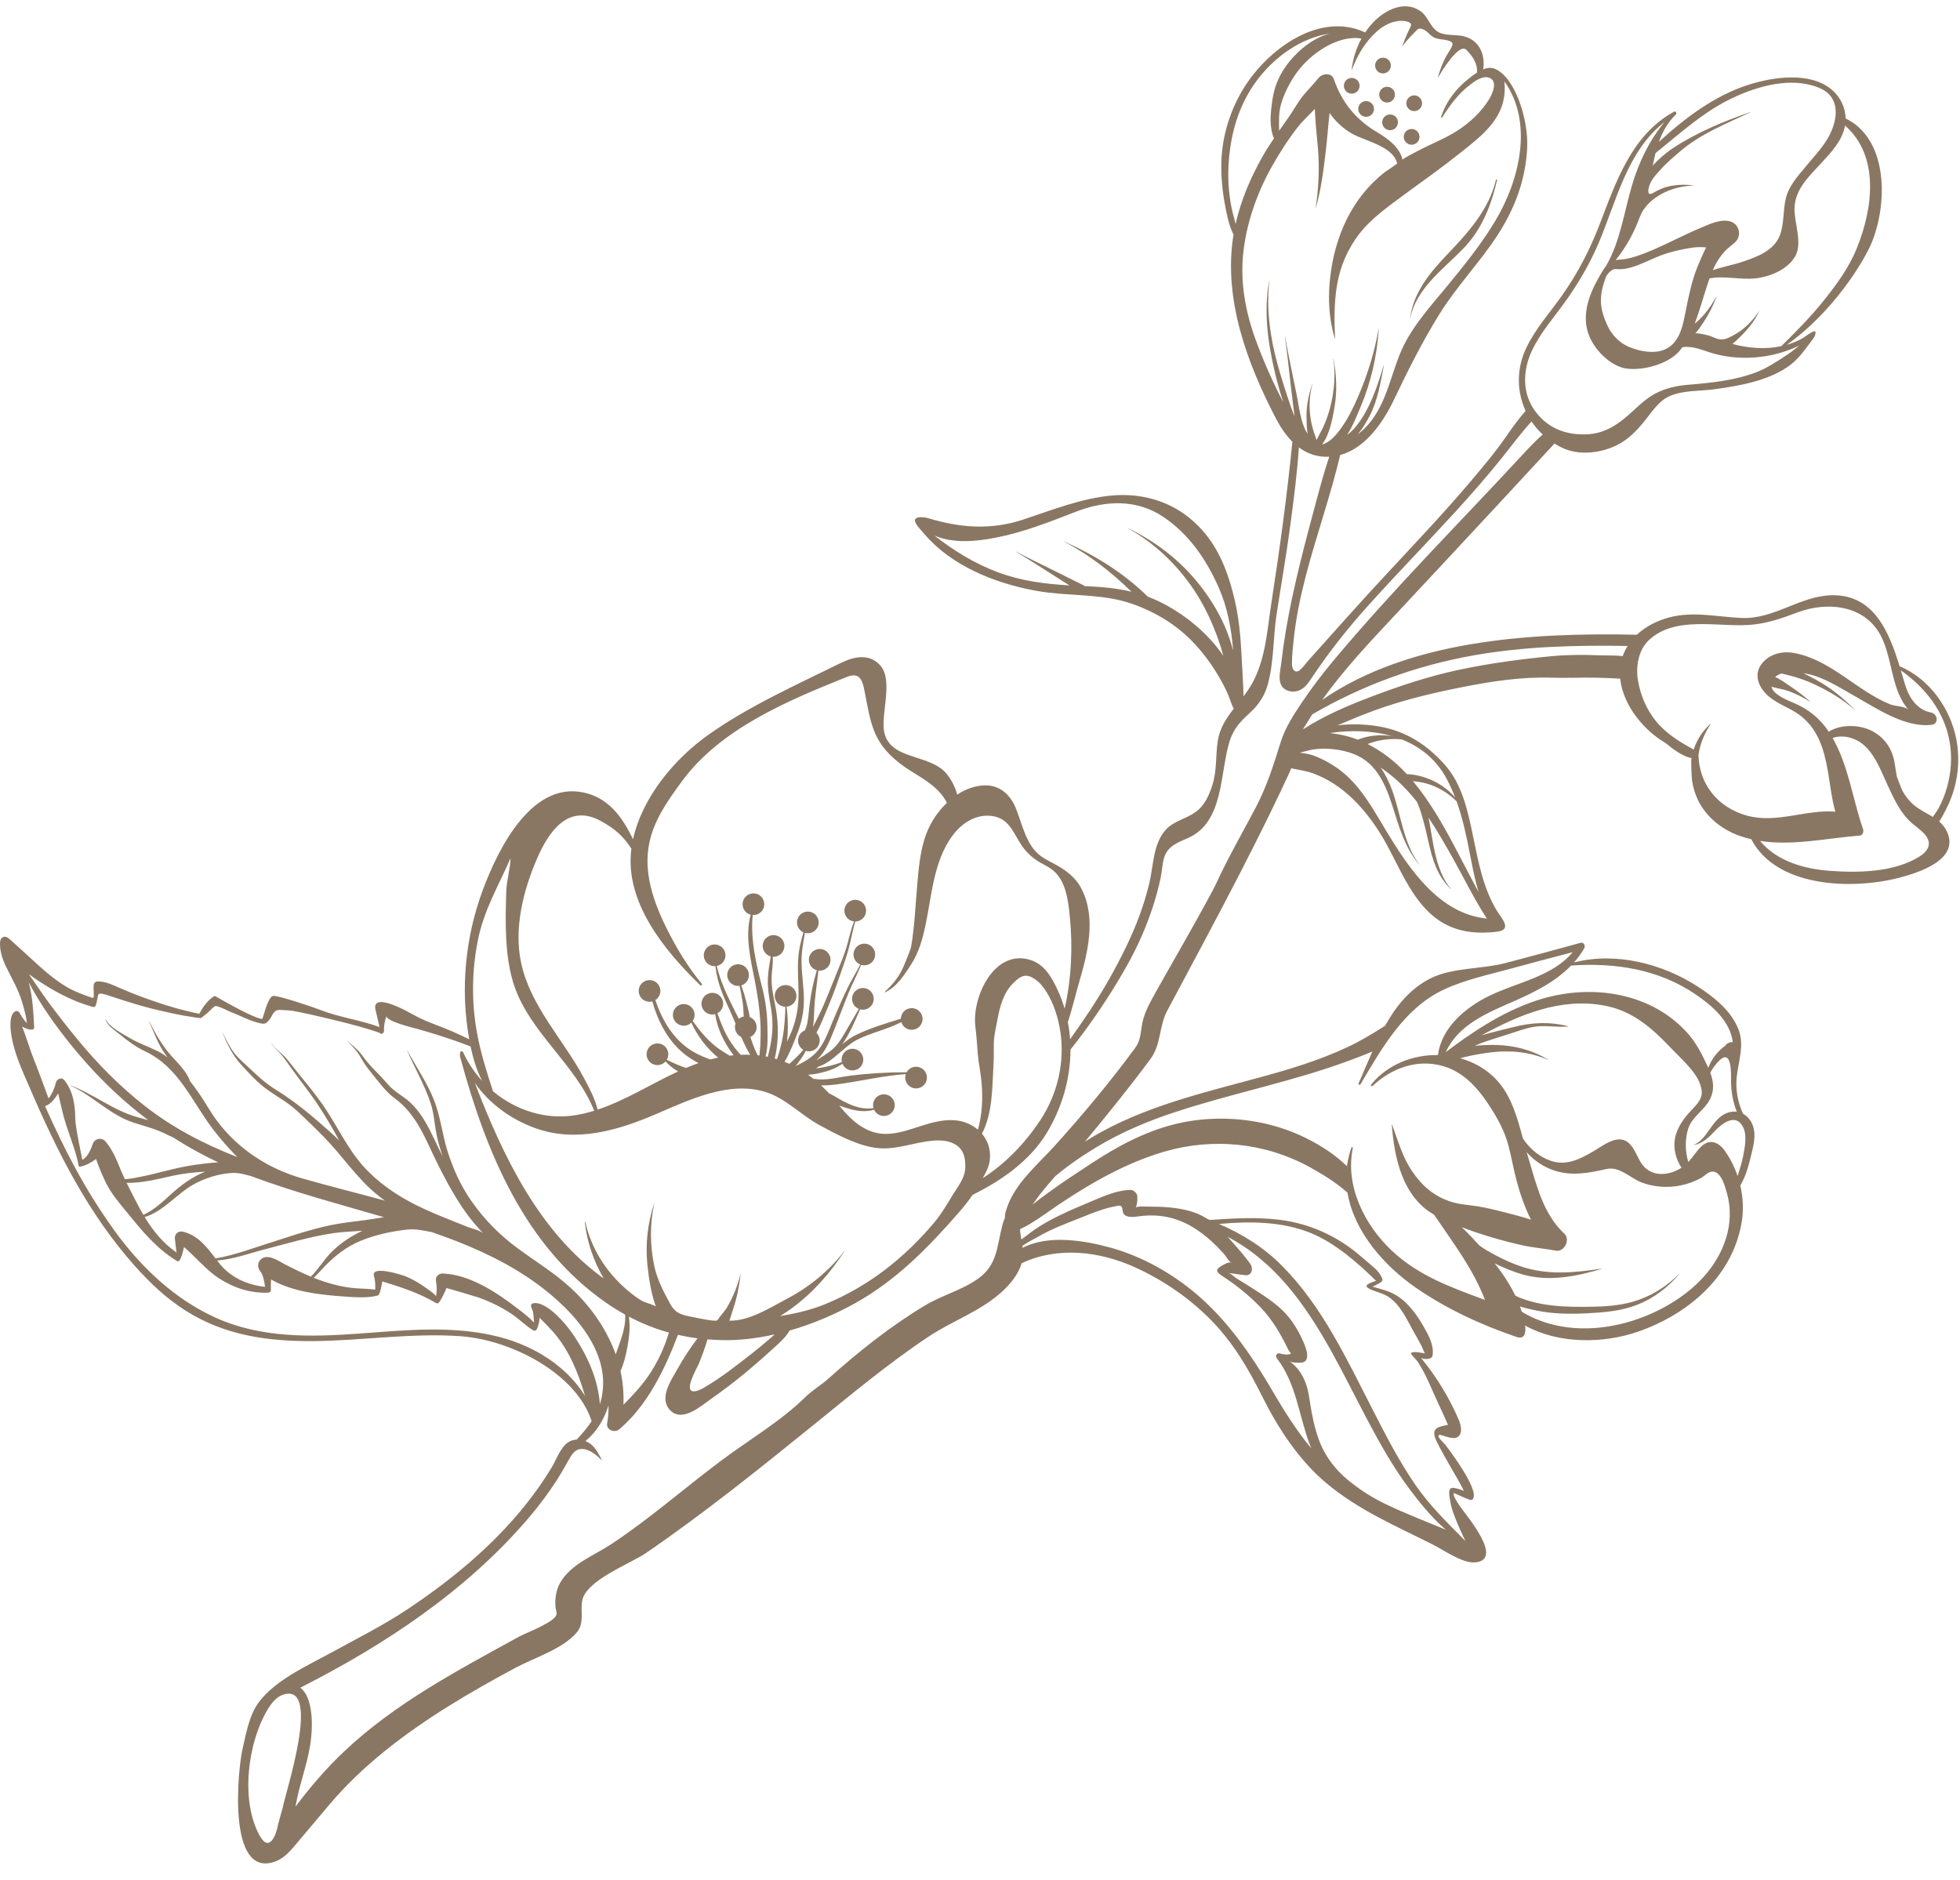 <?xml version="1.0" encoding="UTF-8" standalone="no"?><svg xmlns="http://www.w3.org/2000/svg" xmlns:xlink="http://www.w3.org/1999/xlink" fill="#8a7763" height="1074.7" preserveAspectRatio="xMidYMid meet" version="1" viewBox="40.2 65.5 1120.6 1074.7" width="1120.6" zoomAndPan="magnify"><g id="change1_1"><path d="M 846.48 247.441 C 849.898 230.402 865.336 219.477 876.715 207.734 C 887.406 196.699 892.668 183.23 896.117 168.512 C 896.215 168.102 895.598 167.879 895.5 168.289 C 891.488 185.398 879.543 198.5 867.738 210.879 C 857.621 221.488 848.438 232.457 846.379 247.434 C 846.371 247.5 846.469 247.504 846.48 247.441" fill="inherit"/><path d="M 1148.551 527.586 C 1147.641 529.266 1146.352 530.879 1145.262 532.562 C 1141.781 530.395 1137.93 528.641 1134.648 525.957 C 1131.949 523.742 1129.672 520.828 1127.898 517.695 C 1126.77 515.066 1125.781 512.379 1124.75 509.703 C 1123.922 505.957 1123.719 502.062 1122.672 498.355 C 1120.34 490.195 1114.301 484.102 1106.121 481.695 C 1099.801 479.84 1091.578 480.164 1085.781 483.836 C 1080.82 476.414 1074.34 471.043 1066.039 467.523 C 1061.988 465.809 1054.039 462.668 1052.988 458.137 C 1056.121 459.07 1059.391 459.43 1062.512 460.52 C 1066.93 462.062 1071.059 464.23 1075.059 466.648 C 1075.102 466.676 1075.172 466.617 1075.121 466.582 C 1071.559 463.422 1067.762 460.57 1063.809 457.906 C 1060.898 455.938 1058.238 453.926 1055.148 452.602 C 1056.078 451.668 1057.328 451.008 1058.77 450.562 C 1060.781 451.117 1062.852 451.531 1064.859 452.094 C 1069.199 453.305 1073.43 454.832 1077.512 456.73 C 1085.699 460.543 1093.84 465.391 1100.629 471.371 C 1100.672 471.406 1100.738 471.336 1100.699 471.297 C 1093.988 464.645 1087.09 458.805 1078.73 454.301 C 1076.449 453.074 1073.93 451.676 1071.281 450.375 C 1074.078 450.836 1076.641 451.508 1078.469 452.145 C 1086.469 454.934 1093.852 459.652 1101.191 463.812 C 1113.59 470.844 1129.68 481.738 1144.648 479.887 C 1148.898 479.363 1147.969 473.562 1144.289 472.891 C 1136.281 471.418 1131.648 464.375 1129.449 457.098 C 1128.641 454.434 1127.828 451.629 1126.969 448.762 C 1141.051 458.684 1152.109 472.645 1154.961 490.102 C 1156.352 498.664 1155.711 507.547 1153.309 515.879 C 1152.141 519.926 1150.57 523.883 1148.551 527.586 Z M 1137.398 555.371 C 1122.891 564.293 1102.59 564.613 1086.172 563.375 C 1071.441 562.266 1056.051 557.82 1046.488 546.305 C 1065.148 549.188 1084.91 544.723 1103.422 543.23 C 1105.328 543.078 1105.859 540.902 1105.34 539.438 C 1099.371 522.254 1097.102 503.434 1087.988 487.461 C 1088.352 487.336 1088.699 487.207 1089.059 487.09 C 1095.449 485.477 1102.512 487.957 1107.199 492.766 C 1112.98 498.711 1116.039 507.16 1119.48 514.559 C 1122.719 521.52 1126.051 528.902 1131.5 534.453 C 1134.34 537.352 1138.012 539.453 1140.66 542.523 C 1145.172 547.742 1142.578 552.184 1137.398 555.371 Z M 1038.82 531.773 C 1022.66 527.246 1011.699 514.219 1011.27 497.25 C 1012.141 490.898 1014.629 484.797 1018.41 479.273 C 1018.441 479.23 1018.379 479.176 1018.34 479.211 C 1013.5 483.438 1010.309 488.566 1008.559 494.059 C 1000.602 489.762 992.539 484.766 986.848 477.668 C 981.535 471.047 978.176 463.113 976.723 454.77 C 975.328 446.738 976.812 437.16 983.027 431.402 C 998.039 417.488 1022.059 424.051 1040.379 422.789 C 1050.148 422.117 1058.781 419.082 1067.852 415.652 C 1085.301 409.051 1107.32 411.523 1116.109 430.156 C 1120.891 440.305 1121.461 451.785 1125.75 462.086 C 1127.23 465.633 1129.078 468.715 1131.359 471.367 C 1129.539 469.246 1123.672 469.328 1121.031 468.266 C 1101.512 460.402 1087.078 442.645 1065.711 438.812 C 1059.25 437.652 1052.289 439.324 1047.91 444.434 C 1042.219 451.062 1045.75 458.969 1051.77 463.93 C 1056.859 468.117 1063.23 470.129 1068.559 473.918 C 1073.68 477.559 1077.531 482.516 1080.121 488.211 C 1085.219 499.395 1085.762 512.07 1088.16 523.973 C 1088.539 525.871 1089.039 527.73 1089.551 529.582 C 1072.352 528.203 1055.969 536.578 1038.82 531.773 Z M 967.973 440.609 C 963.367 440.113 958.527 440.32 954.48 440.164 C 945.895 439.832 937.078 439.785 928.516 440.562 C 910.461 442.207 892.176 444.68 874.422 448.438 C 857.16 452.09 839.957 457.824 823.473 464.105 C 810.207 469.156 797.02 474.844 785.094 482.562 C 786.086 480.855 787.176 479.191 788.215 477.52 C 788.969 476.301 789.738 475.102 790.516 473.906 C 819.195 457.266 850.176 445.938 882.98 440.16 C 911.926 435.066 941.402 434.305 970.758 434.828 C 969.641 436.621 968.699 438.547 967.973 440.609 Z M 836.125 486.391 C 829.555 485.324 822.562 485.938 816.465 488.402 C 813.586 487.297 810.629 486.391 807.59 485.738 C 805.23 485.234 802.855 484.863 800.469 484.637 C 812.32 482.84 824.828 483.121 836.125 486.391 Z M 841.598 488.254 C 852.191 492.438 861.328 499.613 867.246 510.68 C 869.145 514.227 870.754 517.816 872.152 521.449 C 865.359 513.531 854.855 508.512 844.504 508.094 C 844.391 507.969 844.277 507.84 844.16 507.715 C 837.879 500.91 830.402 495.023 822.09 490.879 C 828.359 488.52 834.609 487.566 841.598 488.254 Z M 880.609 553.844 C 881.996 560.988 883.438 568.305 885.484 575.41 C 884.688 573.934 883.895 572.457 883.117 570.984 C 879.203 563.523 875.32 556.047 871.363 548.609 C 864.594 535.879 857.305 523.23 848.039 512.133 C 857.715 512.902 865.918 516.801 872.961 523.602 C 876.48 533.348 878.59 543.414 880.609 553.844 Z M 832.844 540.695 C 825.68 528.852 818.504 515.527 807.523 506.75 C 803.086 503.203 798.125 500.305 792.879 498.129 C 789.594 496.766 786.488 496.133 783.312 495.891 C 785.969 495.219 788.598 494.371 790.863 494.035 C 796.949 493.141 803.297 493.57 809.254 495.051 C 816.391 496.82 822.059 500.047 826.602 505.887 C 831.156 511.734 833.875 518.77 836.125 525.762 C 840.066 538.012 843.16 549.707 851.574 559.797 C 851.613 559.848 851.688 559.781 851.648 559.73 C 842.559 547.594 841.242 531.391 836.191 517.473 C 834.516 512.852 832.391 508.367 829.562 504.344 C 835.18 508.129 840.32 512.652 844.84 517.531 C 846.715 519.559 848.5 521.652 850.211 523.797 C 851.324 526.164 852.219 528.629 852.961 531.133 C 854.488 536.285 855.734 541.516 856.891 546.762 C 859.129 556.934 861.98 566.324 869.598 573.766 C 869.645 573.812 869.715 573.75 869.672 573.699 C 861.914 564.18 860.102 551.289 858.145 539.555 C 857.824 537.633 857.438 535.367 856.922 532.984 C 861.781 540.191 866.105 547.777 870.395 555.359 C 876.965 566.977 882.949 579.445 890.301 590.707 C 863.156 587.902 846.258 562.871 832.844 540.695 Z M 772.449 489.684 C 768.363 502.777 764.609 514.852 758.223 527.051 C 750.82 541.191 742.672 555.168 736 569.664 C 730.926 580.684 705.16 624.988 698.883 636.559 C 696.41 641.109 694.184 645.754 693.207 650.875 C 692.191 656.215 692.438 660.297 689.074 664.855 C 674.766 684.25 659.297 702.809 643.137 720.68 C 634.812 729.883 624.312 738.902 618.496 749.996 C 617.086 752.684 615.965 755.531 615.141 758.457 C 614.793 759.695 614.707 760.789 614.715 761.871 C 614.211 762.969 613.754 764.23 613.34 765.789 C 610.035 778.289 610.586 788.68 599.246 796.688 C 590 803.223 578.758 806.062 569.105 811.852 C 549.414 823.66 530.883 838.422 513.824 853.727 C 509.59 857.527 504.762 860.234 500.676 864.25 C 486.438 878.238 468.367 888.746 452.395 900.703 C 431.414 916.406 411.562 933.902 389.738 948.328 C 379.852 954.883 366.68 959.633 360.48 970.402 C 358.113 974.523 357.383 979.582 357.789 984.277 C 357.902 985.566 358.562 987.266 358.391 988.445 C 357.758 992.855 340.711 999.191 337.184 1001.129 C 301.996 1020.461 266.066 1039.289 236.68 1067.141 C 226.574 1076.711 217.539 1087.27 209.176 1098.391 C 209.199 1098.23 209.211 1098.078 209.238 1097.922 C 211.199 1086.469 215.438 1075.559 217.398 1064.129 C 219.359 1052.711 219.324 1036 211.879 1030.422 C 260.328 1005.891 307.148 974.789 342.516 933.277 C 348.516 926.238 354.051 918.812 359.035 911.016 C 361.789 906.703 364.102 902.141 366.797 897.805 C 371.574 890.117 379.289 895.422 384.125 900.242 C 384.195 900.312 384.332 900.238 384.277 900.141 C 382.211 896.379 380.156 892.074 376.203 890.02 C 375.77 889.797 375.324 889.598 374.871 889.418 C 381.273 884.383 385.777 876.609 388.105 869.055 C 388.164 872.52 387.938 875.973 387.332 879.348 C 386.668 883.062 391.602 884.91 394.148 882.777 C 410.332 869.195 420.309 848.324 427.812 828.691 C 431.48 829.523 435.199 830.195 439 830.684 C 434.73 836.273 430.898 842.199 427.457 848.336 C 423.852 854.766 416.711 864.934 423.371 871.812 C 430.363 879.039 441.227 869.16 447.023 865.121 C 459.156 856.66 470.559 847.188 481.469 837.207 C 484.957 834.012 489.246 830.516 491.621 826.25 C 504.824 822.473 517.605 817 529.039 810.637 C 552.555 797.555 570.656 779.047 588.18 758.988 C 591.07 755.684 593.84 752.27 596.285 748.629 C 612.766 740.543 629.062 729.133 638.629 713.32 C 647.312 698.969 652.215 682.371 652.215 665.617 C 664.203 650.551 675.078 634.352 684.438 617.727 C 690.641 606.711 695.797 595.004 699.648 582.961 C 701.336 577.691 702.742 572.344 703.871 566.926 C 704.605 563.422 704.656 559.785 705.633 556.324 C 707.656 549.141 713.402 547.312 719.52 544.598 C 740.328 535.352 737.512 506.742 743.355 488.84 C 745.574 482.043 749.461 477.941 754.645 473.199 C 759.617 468.648 763.066 463.727 764.934 457.203 C 768.59 444.441 768.055 429.891 770.055 416.805 C 772.668 399.73 775.734 382.477 777.984 365.34 C 779.977 350.215 781.812 336.25 782.82 321.309 C 787.637 324.906 793.355 326.988 800.168 326.641 C 797.41 334.867 795.121 343.25 792.867 351.629 C 786.254 376.191 779.629 400.809 775.395 425.918 C 774.359 432.082 773.465 438.273 772.758 444.484 C 772.164 449.664 769.82 457.324 775.848 460.145 C 777.934 461.121 780.406 461.133 782.59 460.391 C 786.48 459.074 788.77 455.129 790.953 451.879 C 800.402 437.836 810.676 424.863 821.969 412.273 C 838.387 393.961 855.605 376.379 872.191 358.219 C 881.449 348.078 890.508 337.742 899.094 327.027 C 904.527 320.238 909.852 312.988 915.828 306.469 C 917.645 309.16 919.781 311.664 922.211 313.926 C 917.977 317.629 914.121 321.773 910.297 325.91 C 874.355 364.75 836.645 402.488 802.684 443.082 C 796.266 450.754 790.184 458.711 784.613 467.02 C 779.949 473.977 775.023 481.445 772.449 489.684 Z M 667.426 721.191 C 681.258 712.887 696.238 706.566 711.535 701.504 C 744.422 690.617 778.586 684.055 811.137 672.059 C 815.746 670.359 820.312 668.625 824.812 666.73 C 822.09 672.852 819.562 679.031 816.949 684.918 C 816.672 685.547 817.68 686.055 818.031 685.461 C 830.191 664.887 843.051 641.906 865.578 631.344 C 877.754 625.633 891.262 622.801 904.18 619.27 C 915.891 616.07 927.617 612.953 939.367 609.91 C 927.699 623.918 907.719 627.062 891.789 634.812 C 878.086 641.477 864.328 652.98 862.352 668.719 C 847.887 668.461 833.277 674.203 824.07 685.672 C 823.672 686.168 824.445 686.84 824.906 686.406 C 835.816 676.18 850.434 670.805 865.191 675.008 C 878.125 678.691 886.633 689.391 893.434 700.344 C 897.238 706.473 900.559 712.887 902.461 719.898 C 904.332 726.801 905.504 733.883 907.352 740.797 C 909.371 748.363 911.992 755.816 915.488 762.816 C 910.711 761.273 905.797 760.008 900.938 758.758 C 895.656 757.395 890.258 756.031 884.863 755.188 C 879.68 754.383 874.465 754.148 869.453 752.48 C 859.785 749.262 853.281 743.516 847.578 735.18 C 842.027 727.066 839.508 717.66 836.121 708.551 C 836.082 708.445 835.938 708.512 835.945 708.609 C 837.363 727.711 842.195 749.855 860.086 759.969 C 870.754 775.773 882.348 790.715 889.203 808.734 C 869.949 801.598 851.297 794.965 836.004 780.609 C 820.363 765.93 809.129 743.613 813.668 721.812 C 813.766 721.336 813.004 721.199 812.848 721.641 C 811.586 725.215 810.77 728.77 810.312 732.293 C 807.539 729.648 804.645 727.145 801.441 724.867 C 788.621 715.746 773.934 709.652 758.457 706.879 C 743.172 704.133 726.883 704.496 711.793 708.254 C 694.441 712.574 678.75 721.102 663.902 730.852 C 655.34 736.473 646.773 742.074 638.516 748.141 C 635.844 750.102 633.203 752.082 630.648 754.168 C 631.004 753.613 631.367 753.066 631.742 752.527 C 635.297 747.422 639.41 742.645 643.598 737.934 C 651.078 731.676 659.227 726.117 667.426 721.191 Z M 1009.84 634.168 C 1019.289 640.652 1029.422 649.359 1030.898 661.422 C 1030.211 661.223 1029.281 661.375 1028.551 661.766 C 1027.719 661.969 1027.031 662.582 1026.629 663.348 C 1022.23 666.559 1018.73 670.961 1016.898 676.047 C 1016.711 675.609 1016.512 675.172 1016.301 674.73 C 1013 667.688 1009.672 661.16 1004.32 655.391 C 982.457 631.797 947.348 627.816 918.098 637.73 C 899.258 644.117 882.566 655.109 866.805 667.016 C 873.879 651.617 889.934 644.84 904.949 638.309 C 916.969 633.086 929.293 626.996 938.438 617.551 C 963.598 615.801 988.637 619.617 1009.84 634.168 Z M 1033.16 701.137 C 1030.73 700.824 1028.172 701.344 1025.801 702.68 C 1018.391 706.879 1016.441 716.449 1008.699 720.094 C 1008.648 720.117 1008.672 720.199 1008.73 720.188 C 1013.781 719.152 1017.281 715.75 1020.719 712.074 C 1024.91 707.605 1032.691 701.797 1036.781 709.902 C 1039.25 714.801 1037.691 721.969 1036.691 727.09 C 1035.98 730.723 1034.711 734.305 1033.66 737.914 C 1031.941 732.867 1029.539 728.055 1026.5 723.68 C 1025.512 722.246 1024.371 721.023 1023.148 720.121 C 1020.109 717.879 1016.488 717.602 1012.961 720.91 C 1010.18 723.508 1008.102 727.023 1005.488 729.859 C 1003.57 723.844 1003.551 716.738 1005.379 710.867 C 1007.531 703.98 1014.871 700.156 1017.98 693.727 C 1020.488 688.551 1019.852 683.703 1018.02 678.789 C 1019.531 676.137 1021.379 673.465 1023.539 671.527 C 1030.59 665.184 1029.871 680.203 1029.898 683.68 C 1029.941 689.613 1031 695.602 1033.16 701.137 Z M 925.422 671.41 C 916.227 665.848 906.105 663.195 895.391 662.941 C 891.355 662.844 887.32 663.066 883.301 663.441 C 885.465 662.508 887.641 661.594 889.902 660.859 C 895.098 659.18 900.312 657.551 905.504 655.852 C 910.273 654.289 914.93 652.621 919.977 652.27 C 925.625 651.883 931.246 652.93 936.898 652.387 C 936.945 652.383 936.953 652.309 936.906 652.297 C 926.125 649.508 915.625 650.047 904.957 652.855 C 899.242 654.359 893.027 655.652 887.074 657.504 C 908.984 645.598 932.449 635.73 957.562 640.441 C 973.152 643.367 984.086 652.691 994.676 663.828 C 999.465 668.863 1005.051 673.859 1009.09 679.492 C 1011.07 682.258 1012.531 685.281 1013.051 688.664 C 1013.828 693.715 1010.41 696.895 1007.219 700.285 C 1002.969 704.805 998.91 710.219 997.832 716.453 C 996.805 722.41 998.375 728.191 1001.559 733.152 C 993.77 738.133 983.348 738.656 978.105 729.797 C 975.277 725.02 972.984 717.035 966.223 716.938 C 961.109 716.867 955.934 720.973 951.734 723.43 C 942.574 728.785 934.426 732.949 924.168 728.113 C 918.73 725.551 914.164 721.395 910.895 716.387 C 907.707 704.504 904.207 691.992 896.07 683.156 C 890.336 676.93 882.988 672.754 875.062 670.555 C 876.297 670.207 877.508 669.852 878.66 669.598 C 883.457 668.551 888.293 667.676 893.176 667.121 C 904.242 665.867 915.129 666.992 925.379 671.496 C 925.426 671.52 925.465 671.441 925.422 671.41 Z M 1027.102 773.238 C 1021.961 790.039 1009.27 802.66 994.398 811.379 C 969.094 826.211 935.574 830.848 910.254 815.469 C 909.93 814.461 909.582 813.461 909.215 812.473 C 912.652 813.547 916.125 814.281 918.879 814.84 C 928.305 816.754 937.887 816.871 947.461 816.379 C 957.047 815.883 966.852 815.137 975.887 811.648 C 985.406 807.973 993.727 801.734 1000.238 793.961 C 1000.281 793.918 1000.211 793.855 1000.172 793.895 C 992.68 801.426 983.668 806.953 973.438 809.848 C 964.371 812.414 954.801 812.617 945.43 812.68 C 937.441 812.734 929.344 812.41 921.477 810.965 C 917.18 810.176 912.941 809 908.895 807.359 C 908.102 807.039 907.32 806.652 906.551 806.246 C 904.203 801.391 901.371 796.773 898.191 792.355 C 897.078 790.812 895.934 789.305 894.766 787.82 C 899.836 790.328 905.059 792.531 910.5 794.102 C 925.738 798.492 941.25 795.309 956.109 790.953 C 956.164 790.938 956.152 790.852 956.094 790.859 C 940.102 793.113 925.242 794.816 909.629 789.504 C 902.816 787.188 896.379 783.945 890.156 780.359 C 888.867 779.613 887.465 778.605 885.988 777.566 C 882.77 774.012 879.422 770.504 875.93 767.137 C 881.535 769.309 887.246 771.211 892.93 772.895 C 898.793 774.629 904.777 776.219 910.754 777.531 C 917.043 778.914 923.398 779.355 929.691 780.555 C 934.574 781.484 938.203 774.23 934.578 770.84 C 922.16 759.219 918.566 742.434 913.781 726.73 C 913.531 725.914 913.289 725.086 913.051 724.25 C 916.273 727.926 920.258 730.957 924.754 733.102 C 936.09 738.508 947.113 736.504 958.84 733.859 C 966.066 732.23 972.359 739.09 978.645 741.516 C 985.672 744.234 993.77 744.809 1001.289 743.23 C 1005.25 742.398 1009.09 740.996 1012.648 739.062 C 1014.66 737.973 1016.82 735.371 1019.25 735.336 C 1024.301 735.262 1026.52 744.039 1027.57 747.758 C 1029.93 756.105 1029.621 764.973 1027.102 773.238 Z M 201.891 1098.84 C 201.82 1099.25 199.281 1108.031 199.219 1108.441 C 198.375 1113.77 194.422 1125.18 188.785 1115.219 C 177.41 1095.121 181.789 1060.98 193.891 1041.82 C 195.961 1038.551 198.723 1035.379 202.445 1034.301 C 224.188 1028 203.227 1090.879 201.891 1098.84 Z M 374.305 839.152 C 370.074 831.188 364.945 823.496 358.336 817.293 C 355.637 814.762 352.305 812.074 348.727 810.93 C 346.469 810.203 342.512 810.039 344.219 813.578 C 345.461 816.16 345.23 819.012 345.508 821.727 C 342.844 818.676 339.266 816.074 336.18 813.691 C 324.293 804.512 308.961 794.238 293.32 793.621 C 291 793.527 289 795.52 289.449 797.902 C 290.016 800.883 290.062 803.844 289.453 806.773 C 289.676 805.703 282.77 801.199 281.723 800.48 C 278.75 798.445 275.586 796.68 272.258 795.297 C 270.039 794.375 252.051 788.652 254.016 795.129 C 254.789 797.684 254.812 800.258 254.73 802.859 C 250.082 802.168 245.121 802.355 240.438 801.738 C 233.047 800.766 226.219 798.73 219.566 796.07 C 221.805 794.035 223.809 791.645 225.84 789.539 C 231.883 783.301 238.312 778.27 246.418 774.926 C 254.715 771.5 263.941 769.512 272.855 768.52 C 277.762 767.969 282.289 769.062 286.887 769.91 C 306.219 776.52 325.105 784.562 342.07 795.914 C 364.246 810.754 391.965 837.645 383.48 867.297 C 383.383 867.641 383.266 867.973 383.156 868.312 C 382.535 858.141 378.863 847.746 374.305 839.152 Z M 325.773 829.922 C 299.473 823.086 272.129 826.039 245.398 827.977 C 217.742 829.98 189.637 830.594 163.801 819.02 C 140.004 808.359 120.414 789.676 105.352 768.68 C 88.191 744.758 77.254 723.027 65.953 697.953 C 65.988 697.941 67.219 697.375 67.258 697.359 C 69.473 696.352 72.02 693.051 73.469 690.691 C 74.906 696.746 76.094 702.855 78.07 708.762 C 79.402 712.73 80.836 716.824 82.145 720.793 C 83.285 724.254 84.34 727.551 85.117 731.754 C 85.273 732.598 85.523 732.633 86.301 732.469 C 89.543 731.797 92.457 730.137 95.117 728.121 C 96.074 730.953 97.168 733.758 98.352 736.496 C 98.316 736.465 98.273 736.441 98.234 736.41 C 98.191 736.371 98.137 736.441 98.172 736.484 C 98.281 736.617 98.398 736.738 98.512 736.863 C 99.246 738.551 100.004 740.223 100.805 741.844 C 103.953 748.215 108.605 753.523 113.062 758.984 C 121.66 769.508 129.727 779.477 141.59 786.578 C 143.48 787.711 144.973 780.027 145.406 778.5 C 152.082 784.16 158.168 791.746 165.613 796.52 C 174.02 801.91 183.352 804.934 193.383 804.574 C 194.172 804.551 195.113 804.051 195.094 803.117 C 195.059 801.367 195 799.164 195.195 797.047 C 207.859 804.336 224.117 805.895 238.441 806.883 C 243.645 807.242 250.242 807.656 255.426 806.367 C 255.707 806.301 255.984 806.227 256.258 806.148 C 257.52 805.777 258.434 800.062 258.816 798.145 C 269.375 801.395 279.93 804.785 289.418 810.469 C 290.027 810.832 290.871 810.738 291.281 810.102 C 292.988 807.445 294.391 804.809 295.426 801.938 C 295.461 801.836 312.418 806.848 313.777 807.332 C 320.547 809.75 327.078 812.91 333.027 816.949 C 337.152 819.75 340.754 823.488 344.973 826.07 C 346.352 826.91 347.141 825.68 347.562 824.438 C 348.23 822.48 348.605 820.867 348.707 818.902 C 350.164 820.336 355.188 825.539 356.551 827.102 C 365.633 837.543 370.812 850.406 374.68 863.594 C 363.953 846.371 345.453 835.035 325.773 829.922 Z M 52.852 652.473 C 55.781 653.84 56.715 654.379 58.828 654.098 C 59.488 654.012 59.766 653.371 59.734 652.789 C 59.285 643.984 58.809 635.254 56.633 627.105 C 61.941 637.262 68.574 647.098 75.336 655.965 C 84.648 668.184 94.871 679.727 106.129 690.188 C 112.164 695.801 118.453 701.051 124.973 705.953 C 123.035 705.383 121.082 704.848 119.109 704.316 C 105.078 700.551 93.746 690.969 80.164 685.902 C 80.102 685.883 80.074 685.973 80.129 686 C 93.156 691.777 102.719 702.773 116.426 707.301 C 122.73 709.383 129.137 710.887 135.094 713.906 C 136.422 714.578 137.73 715.195 139.066 715.762 C 147.359 721.078 156 725.852 164.953 730.07 C 159.488 730.402 154.031 731.102 148.664 731.969 C 139.656 733.426 130.945 736.176 122.016 738.031 C 118.93 738.676 115.254 739.449 111.566 739.703 C 110.918 738.312 110.285 736.91 109.684 735.484 C 107.102 729.375 104.852 723.047 100.391 718.004 C 98.301 715.641 94.355 716.402 93.297 719.379 C 92.188 722.5 90.461 726.887 87.293 728.672 C 86.641 725.297 83.277 709.758 83.242 705.188 C 83.188 697.48 82.016 689.203 76.961 683.09 C 75.285 681.066 72.523 682.508 72.09 684.695 C 71.594 687.207 69.719 691.516 67.965 693.492 C 66.977 690.801 60.781 674.004 59.309 670.559 C 58.039 667.586 54.465 656.195 52.852 652.473 Z M 122.172 760.09 C 120.883 757.891 119.652 755.641 118.473 753.344 C 116.48 749.465 114.461 745.672 112.566 741.793 C 112.855 741.801 113.137 741.805 113.418 741.805 C 121.977 741.809 130.445 739.613 138.73 737.781 C 144.957 736.406 151.227 735.75 157.531 735.418 C 156.879 735.684 156.23 735.949 155.594 736.23 C 149.133 739.102 143.5 743.316 138.273 748.027 C 133.137 752.668 128.309 757.262 122.172 760.09 Z M 234.617 765.004 C 221.07 767.137 207.906 771.824 194.875 775.945 C 184.602 779.195 174.133 783.195 163.418 784.992 C 158.367 778.449 153.516 771.906 144.941 769.727 C 142.219 769.031 139.891 770.953 140.195 773.781 C 140.477 776.398 140.773 778.996 141.133 781.594 C 133.41 776.285 127.691 769.223 122.914 761.344 C 133.496 758.234 141.352 747.984 150.848 742.703 C 157.535 738.988 165.297 736.57 172.961 736.129 C 176.645 735.914 180.121 737.02 183.59 737.875 C 208.418 747.184 234.266 753.996 259.699 761.418 C 257.891 761.703 256.082 762.004 254.273 762.305 C 247.738 763.391 241.152 763.977 234.617 765.004 Z M 188.91 792.219 C 190.703 794.402 191.344 798.121 191.715 801.242 C 181.789 800.215 172.293 796.035 165.898 788.148 C 165.371 787.496 164.852 786.84 164.34 786.18 C 173.566 785.531 183.023 781.992 191.676 779.773 C 204.672 776.441 217.672 772.461 230.973 770.527 C 236.422 769.734 241.926 769.605 247.406 769.195 C 240.824 772.289 234.641 776.355 229.543 781.535 C 225.652 785.492 222.18 791.129 217.945 795.41 C 213.098 793.395 208.324 791.066 203.48 788.59 C 200.047 786.836 194.445 782.711 190.465 784.746 C 187.629 786.195 186.898 789.77 188.91 792.219 Z M 57.25 622.836 C 58.195 623.559 59.156 624.254 60.137 624.926 C 70.223 631.801 81.125 637.766 92.891 641.121 C 93.297 641.238 93.738 641.352 94.137 641.203 C 94.703 640.996 94.965 640.352 95.148 639.777 C 95.566 638.473 95.695 637.098 96 635.77 C 96.191 634.938 96.184 633.84 97.164 633.629 C 98.648 633.305 102.34 634.723 103.746 635.18 C 113.168 638.238 121.328 640.914 130.977 643.121 C 137.301 644.566 143.629 646.055 150.062 646.93 C 151.27 647.094 153.879 647.648 155.105 647.57 C 156.051 646.805 156.922 646.129 158.156 645.199 C 159.984 643.82 161.109 642.086 163.016 640.809 C 164.172 640.039 170.641 643.539 172.262 644.164 C 178.109 646.352 183.59 649.602 189.793 650.711 C 190.914 650.91 191.812 650.824 192.73 650.094 C 194.234 648.898 195.195 647.148 196.074 645.48 C 196.996 643.727 198.367 642.773 200.41 642.91 C 202.629 643.059 205.629 643.121 207.812 643.488 C 213.879 644.512 245.957 651.684 257.293 656.074 C 257.789 656.723 258.996 656.762 259.391 655.895 C 259.668 655.562 259.809 655.105 259.777 654.66 C 259.594 651.934 260.23 648.805 261.227 646.285 C 260.465 649.387 276.789 653.203 278.926 653.809 C 285.688 655.727 292.414 657.781 299.062 660.074 C 302.391 661.223 305.691 662.441 308.977 663.703 C 309.059 663.738 309.152 663.781 309.246 663.824 C 310.676 670.613 312.672 677.465 315.902 683.531 C 311.77 679.023 308.254 673.914 305.566 668.344 C 304.301 664.887 302.449 666.727 303.402 670.25 C 318.273 725.066 340.414 778.031 386.527 810.203 C 390.18 812.746 393.875 815.051 397.629 817.133 C 398.062 825.215 394.715 832.473 392.211 839.883 C 391.965 839.191 391.734 838.508 391.469 837.816 C 386.129 824.051 377.328 811.824 366.5 801.852 C 357.383 793.449 346.773 786.961 336.793 779.676 C 326.074 771.848 317.145 762.859 309.562 751.949 C 303.57 743.324 299.199 733.645 296.051 723.648 C 293.035 714.09 292.059 703.875 288.363 694.539 C 284.402 684.512 278.25 675.594 273.09 666.18 C 273.062 666.129 272.98 666.164 273.008 666.223 C 277.359 676.258 283 685.867 286.414 696.281 C 288.164 701.621 288.512 706.816 289.434 712.309 C 290.23 717.074 291.719 721.777 293.133 726.418 C 287.121 714.57 282.316 700.664 270.938 692.77 C 267.5 690.387 264.566 688.457 261.789 685.219 C 259.387 682.422 256.855 679.777 254.254 677.168 C 251.574 674.48 249.258 671.68 247.027 668.609 C 244.551 665.199 241.734 663.488 238.879 660.461 C 238.836 660.414 238.762 660.477 238.805 660.523 C 241.645 663.812 244.27 666.219 246.453 670.125 C 248.184 673.215 250.16 676.043 252.418 678.773 C 256.531 683.746 260.52 689.555 265.766 693.367 C 278.969 702.965 283.727 717.777 290.859 731.859 C 297.492 744.945 304.512 757.797 314.582 768.605 C 315.238 769.309 315.914 770.016 316.578 770.719 C 314.992 769.039 309.891 767.922 307.559 766.984 C 304.152 765.613 300.738 764.273 297.336 762.906 C 290.617 760.215 283.93 757.438 277.469 754.172 C 266.598 748.676 256.039 741.418 247.789 732.145 C 238.57 721.781 232.742 708.691 224.859 697.324 C 220.371 690.855 215.371 684.852 210.406 678.758 C 208.117 675.949 205.98 673.012 203.59 670.289 C 201.121 667.48 197.191 665.047 195.48 661.789 C 195.453 661.73 195.363 661.773 195.395 661.832 C 196.734 664.406 198.883 666.055 200.773 668.215 C 203.074 670.844 204.977 673.824 207.02 676.648 C 212.18 683.762 217.656 690.605 222.48 697.961 C 226.641 704.309 230.531 710.863 234.113 717.559 C 232.48 715.934 230.816 714.34 229.094 712.805 C 219.125 703.926 209.391 695.625 198.027 688.613 C 192.023 684.914 187.258 680.441 182.164 675.621 C 179.621 673.215 176.906 670.953 174.676 668.238 C 171.66 664.574 169.711 660.199 167.535 656.023 C 167.508 655.969 167.426 656.008 167.449 656.062 C 170.375 662.957 173.133 668.852 178.25 674.41 C 182.777 679.332 187.254 684.309 192.688 688.25 C 198.371 692.375 204.641 695.699 209.836 700.48 C 215.215 705.43 220.52 710.605 225.637 715.824 C 236.145 726.527 244.336 739.371 256.129 748.812 C 257.473 749.891 258.852 750.93 260.262 751.938 C 244.594 747.676 228.828 743.77 213.215 739.324 C 193.758 733.785 176.465 722.625 164.289 706.375 C 160.363 701.129 157.305 695.277 153.496 689.938 C 152.016 687.855 150.438 685.664 148.762 683.477 C 147.102 678.305 141.523 672.949 138.199 669.219 C 132.781 663.133 129.059 656.566 125.441 649.305 C 125.414 649.246 125.324 649.289 125.352 649.352 C 128.324 655.969 130.578 662.605 134.895 668.531 C 135.266 669.043 135.641 669.559 136.016 670.07 C 134.223 668.703 132.359 667.492 130.406 666.523 C 124.949 663.82 119.246 661.91 113.984 658.758 C 109.746 656.223 102.906 652.812 100.598 648.336 C 100.539 648.227 100.387 648.305 100.43 648.414 C 101.891 652.125 105.469 654.285 108.434 656.715 C 113.078 660.523 117.73 664.004 123.18 666.594 C 142.449 675.738 149.738 695.004 161.836 710.957 C 165.832 716.23 170.301 721.316 174.902 726.066 C 175.211 726.387 175.539 726.711 175.867 727.035 C 157.043 719.695 139.059 710.438 122.684 697.574 C 108.516 686.449 95.805 673.539 84.387 659.625 C 78.867 652.898 73.477 646.012 68.289 639.027 C 64.312 633.676 60.668 628.09 56.816 622.656 C 56.965 622.684 57.113 622.73 57.25 622.836 Z M 313.418 603.102 C 316.895 585.664 325.18 572.07 332.082 556.18 C 331.953 562.344 329.828 568.824 329.637 575.242 C 329.109 592.59 328.621 612.832 334.316 629.41 C 343.496 656.145 369.527 674.41 379.926 700.551 C 376.57 701.586 373.148 702.434 369.637 703.035 C 352.355 705.984 335.117 700.348 322.07 689.438 C 318.391 678.242 314.863 666.98 312.801 655.387 C 309.727 638.137 309.992 620.281 313.418 603.102 Z M 394.965 849.371 C 397.012 844.828 398.191 839.617 399.016 835.031 C 400.023 829.438 400.578 823.848 399.766 818.273 C 407.145 822.172 414.742 825.211 422.633 827.395 C 420.008 836.227 415.93 844.969 410.734 852.402 C 406.613 858.305 401.711 863.562 396.648 868.672 C 396.879 862.137 396.355 855.742 394.965 849.371 Z M 483.105 828.43 C 482.043 829.367 481.008 830.312 479.98 831.199 C 476.641 834.082 473.23 836.883 469.762 839.602 C 461.188 846.316 452.523 853.113 443.121 858.641 C 441.438 859.633 439.68 860.59 437.75 860.91 C 430.117 862.164 438.668 847.816 439.746 845.164 C 441.598 840.609 443.32 835.992 444.715 831.277 C 447.371 831.496 450.055 831.648 452.781 831.711 C 462.75 831.938 472.988 830.719 483.105 828.43 Z M 523.078 780.605 C 514.363 792.074 502.52 801.617 489.785 808.266 C 479.898 813.43 468.77 820.781 457.18 820.594 C 458.141 818.105 458.816 815.473 459.484 813.52 C 461.672 807.125 462.832 800.668 463.645 793.977 C 463.648 793.922 463.559 793.898 463.547 793.957 C 461.996 800.492 459.367 806.887 456.035 812.711 C 454.684 815.074 452.168 817.617 450.418 820.285 C 449.621 821.5 437.59 818.746 435.957 818.441 C 430.281 817.383 426.469 816.582 423.453 811.113 C 419.656 804.23 415.91 797.039 414.266 789.281 C 411.809 777.699 411.699 765.297 414.223 753.703 C 414.234 753.641 414.148 753.605 414.129 753.668 C 410.539 765.027 409.129 776.457 410.32 788.363 C 411.133 796.5 412.441 804.859 415.191 812.629 C 414.875 811.734 409.168 810.23 408.133 809.707 C 405.809 808.527 403.77 807.055 401.703 805.449 C 388.285 795.031 378.543 780.758 374.824 764.086 C 374.785 763.906 374.531 763.957 374.551 764.137 C 375.723 775.398 379.629 786.551 385.266 796.352 C 385.285 796.383 385.301 796.41 385.32 796.441 C 348.586 769.934 328.035 727.195 311.691 684.699 C 320.004 696.5 332.125 705.336 345.949 710.41 C 369.504 719.051 393.691 711.781 415.77 702.266 C 434.547 694.168 457.746 683.105 478.547 690.062 C 489.797 693.82 498.254 703.07 508.531 708.668 C 517.961 713.805 528.551 719.551 539.184 721.527 C 551.453 723.809 562.145 718.496 574.156 717.637 C 578.863 717.301 584.156 717.77 587.965 720.949 C 591.629 724.008 592.172 728.559 592.086 733.047 C 591.973 738.906 588.012 743.637 585.07 748.434 C 581.699 753.941 578.508 759.492 574.344 764.461 C 565.902 774.516 556.355 783.77 545.898 791.723 C 535.594 799.562 524.203 806.086 512.242 811.043 C 503.969 814.473 495.09 816.488 486.195 817.98 C 488.676 816.469 491.012 814.891 493.129 813.32 C 505.293 804.309 514.91 793.285 523.16 780.664 C 523.195 780.609 523.117 780.559 523.078 780.605 Z M 601.613 713.699 C 607.883 701.711 607.434 686.93 608.242 673.762 C 608.484 669.855 608.324 665.953 608.395 662.043 C 608.48 657.395 609.594 653.422 610.391 648.898 C 611.727 641.336 613.859 633.113 619.52 627.574 C 622.289 624.863 625.184 622.219 629.219 623.871 C 633.098 625.461 636.055 628.785 638.254 632.234 C 642.742 639.285 645.27 647.48 646.484 655.699 C 649.059 673.141 644.66 691.363 634.965 705.977 C 626.211 719.168 615.238 730.645 602.062 739.102 C 603.984 735.82 605.691 732.438 606.121 728.605 C 606.77 722.797 604.949 717.633 601.613 713.699 Z M 347.367 556.117 C 353.871 541.211 365.023 524.441 384.02 535.062 C 391.555 539.277 396.363 543.285 401.184 550.723 C 397.172 581.195 420.07 608.93 440.496 628.738 C 441.051 629.277 441.922 628.551 441.414 627.938 C 433.305 618.129 426.859 607.398 421.156 595.938 C 400.777 554.973 412.5 536.023 430.285 511.926 C 451.992 482.508 489.492 466.562 522.316 453.363 C 523.023 453.078 523.73 452.797 524.438 452.512 C 531.734 449.594 533.277 454.484 534.473 460.516 C 538.277 479.766 539.016 491.152 557.812 504.27 C 564.871 509.195 576.578 514.402 581.594 524.508 C 578.57 527.387 575.941 530.66 573.832 534.055 C 566.863 545.27 565.77 558.148 564.645 571.004 C 563.586 583.125 563.102 595.188 561.07 607.145 C 559.887 610.73 558.379 614.328 556.961 617.707 C 554.66 623.172 551.367 627.691 546.113 632.508 C 545.977 632.637 546.184 632.859 546.352 632.781 C 552.953 629.793 557.465 622.59 561.262 616.691 C 565.477 610.141 567.621 602.473 569.242 594.922 C 572.934 577.711 573.891 558.059 584.672 543.398 C 589.863 536.344 597.73 530.996 606.809 531.973 C 616.875 533.055 619.234 541.062 624.051 548.457 C 626.211 551.773 629.02 554.648 632.227 556.957 C 635.445 559.277 639.211 560.629 642.289 563.16 C 649.676 569.238 650.934 580.504 651.836 589.43 C 653.586 606.766 652.805 625.027 648.891 642.188 C 647.852 638.652 646.566 635.188 645.023 631.832 C 641.746 624.703 637.609 617.105 629.703 614.477 C 608.809 607.523 595.723 635.465 597.859 652.582 C 598.496 657.684 598.832 662.805 599.23 667.996 C 599.652 673.434 600.922 678.738 601.383 684.18 C 602.184 693.629 601.77 702.555 599.312 711.387 C 595.551 708.156 590.586 706.164 585.223 705.941 C 572.484 705.402 561.992 712.355 549.594 713.668 C 536.59 715.043 527.566 706.906 520.039 697.633 C 522.051 698.34 524.086 698.996 526.164 699.578 C 530.852 700.895 535.516 701.289 539.945 699.996 C 539.953 700.016 539.961 700.035 539.969 700.055 C 541.457 703.141 545.164 704.438 548.254 702.945 C 551.34 701.461 552.637 697.75 551.145 694.664 C 549.656 691.578 545.949 690.281 542.863 691.77 C 540.105 693.098 538.785 696.195 539.594 699.039 C 532.836 700.125 526.207 697.426 520.18 693.914 C 518.414 692.891 516.281 691.59 514.023 690.473 C 512.617 688.949 511.152 687.477 509.629 686.062 C 512.871 686.109 516.074 685.852 519.457 685.387 C 532.32 683.613 545.129 680.547 558.086 679.602 C 557.578 681.086 557.633 682.766 558.367 684.293 C 559.855 687.379 563.562 688.676 566.648 687.188 C 569.738 685.699 571.031 681.988 569.543 678.902 C 568.055 675.816 564.348 674.52 561.262 676.012 C 560.074 676.582 559.156 677.484 558.555 678.551 C 547.812 678.535 537.035 679.168 526.387 680.508 C 520.633 681.23 514.855 682.824 509.027 682.641 C 507.734 682.598 506.48 682.469 505.254 682.281 C 504.262 681.488 503.254 680.715 502.223 679.973 C 504.961 679.836 507.727 679.277 510.074 678.73 C 514.285 677.754 518.328 676.145 521.855 673.699 C 521.898 673.805 521.938 673.91 521.984 674.016 C 523.477 677.102 527.184 678.395 530.27 676.906 C 533.355 675.418 534.652 671.711 533.164 668.625 C 531.676 665.535 527.969 664.242 524.883 665.73 C 522.227 667.012 520.898 669.938 521.527 672.695 C 517.473 674.379 513.008 675.371 508.742 676.086 C 508.094 676.195 507.441 676.27 506.789 676.32 C 507.262 675.996 507.734 675.66 508.219 675.32 C 516.461 672.605 522.586 663.957 530.012 660.098 C 537.973 655.957 547.516 654.113 555.52 649.863 C 555.613 650.176 555.727 650.484 555.871 650.785 C 557.359 653.871 561.066 655.168 564.152 653.68 C 567.238 652.191 568.535 648.48 567.047 645.395 C 565.559 642.309 561.852 641.016 558.766 642.504 C 556.586 643.555 555.305 645.715 555.262 647.977 C 546.555 650.57 537.543 653.367 529.512 657.258 C 526.566 658.688 524.191 660.531 521.801 662.535 C 525.98 656.508 529.055 649.246 531.969 642.582 C 533.344 642.945 534.855 642.84 536.238 642.176 C 539.324 640.688 540.617 636.977 539.133 633.891 C 537.645 630.805 533.934 629.508 530.848 630.996 C 527.762 632.484 526.465 636.191 527.953 639.281 C 528.652 640.727 529.84 641.773 531.219 642.328 C 529.32 645.59 527.441 648.855 525.523 652.102 C 522.863 656.605 520.215 661.855 516.258 665.367 C 513.461 667.848 509.98 669.727 506.832 671.828 C 506.957 671.711 507.09 671.594 507.211 671.477 C 512.094 666.898 514.461 660.934 516.91 654.852 C 519.809 647.645 522.406 640.316 525.359 633.133 C 527.582 627.734 530.398 622.566 532.547 617.145 C 533.988 617.59 535.594 617.516 537.059 616.809 C 540.145 615.32 541.441 611.613 539.953 608.523 C 538.465 605.438 534.758 604.145 531.672 605.633 C 528.582 607.121 527.285 610.828 528.773 613.914 C 529.473 615.359 530.66 616.406 532.039 616.965 C 529.793 621.41 527.082 625.684 524.906 630.137 C 521.887 636.328 519.172 642.664 516.465 649 C 513.723 655.426 511.316 662.898 506.211 667.871 C 503.574 670.438 500.434 672.387 497.152 674.004 C 496.453 674.348 495.793 674.656 495.16 674.969 C 495.98 673.879 496.742 672.789 497.465 671.82 C 498.797 670.035 499.984 668.254 500.863 666.324 C 502.297 666.758 503.891 666.68 505.344 665.98 C 508.434 664.488 509.727 660.781 508.238 657.695 C 507.918 657.031 507.488 656.457 506.992 655.969 C 509.324 651.859 511.066 647.211 512.859 643.004 C 515.359 637.145 517.656 631.207 519.707 625.176 C 521.77 619.109 524.137 613.02 525.699 606.801 C 526.918 601.961 527.793 597.125 529.18 592.371 C 530.082 592.371 531 592.18 531.867 591.762 C 534.953 590.27 536.25 586.562 534.762 583.477 C 533.273 580.391 529.562 579.094 526.48 580.582 C 523.391 582.07 522.098 585.781 523.586 588.867 C 524.551 590.867 526.449 592.109 528.512 592.336 C 526.922 596.297 525.941 600.363 524.844 604.641 C 523.246 610.848 520.609 616.793 518.215 622.727 C 515.828 628.633 513.496 634.57 510.988 640.426 C 509.199 644.598 506.945 648.652 504.992 652.789 C 505.547 649.695 505.582 646.422 505.668 644.039 C 505.961 636.078 507.23 628.297 508.156 620.426 C 509.285 620.559 510.461 620.387 511.555 619.855 C 514.645 618.367 515.938 614.66 514.449 611.574 C 512.961 608.484 509.254 607.191 506.164 608.68 C 503.078 610.168 501.785 613.875 503.273 616.965 C 504.086 618.645 505.559 619.793 507.23 620.246 C 505.281 626.707 503.883 633.344 503.062 640.039 C 502.645 643.469 502.422 646.914 501.781 650.312 C 501.496 651.82 500.969 653.227 500.414 654.605 C 500.262 654.668 500.105 654.73 499.953 654.801 C 496.867 656.289 495.57 660 497.062 663.086 C 497.609 664.227 498.465 665.117 499.477 665.719 C 497.637 668.059 495.379 670.102 493.258 672.16 C 492.703 672.703 492.117 673.223 491.535 673.738 C 490.625 673.32 489.707 672.926 488.773 672.559 C 491.812 667.438 494.137 661.445 496.219 655.98 C 498.566 649.82 499.84 643.66 499.812 637.055 C 499.785 630.027 498.621 623.07 498.465 616.055 C 498.328 610.203 499.406 604.559 500.418 598.867 C 501.816 599.254 503.355 599.16 504.766 598.48 C 507.852 596.992 509.145 593.281 507.656 590.195 C 506.168 587.109 502.461 585.816 499.371 587.305 C 496.285 588.793 494.992 592.5 496.48 595.586 C 497.145 596.973 498.262 597.992 499.566 598.566 C 498.207 603.148 497.062 607.812 496.641 612.562 C 496.02 619.516 496.711 626.504 496.758 633.469 C 496.805 640.586 495.711 647.383 493.23 654.07 C 492.344 656.457 491.254 658.789 490.133 661.113 C 490.906 654.406 490.773 647.73 489.949 641.078 C 490.66 641.008 491.367 640.824 492.047 640.496 C 495.133 639.008 496.43 635.301 494.941 632.211 C 493.453 629.125 489.742 627.828 486.656 629.316 C 483.57 630.809 482.273 634.516 483.766 637.602 C 484.812 639.773 486.961 641.055 489.219 641.105 C 489.062 647.199 488.688 653.328 487.559 659.312 C 486.844 663.094 485.824 666.883 484.613 670.539 C 484.559 670.711 484.492 670.875 484.43 671.043 C 483.992 670.91 483.551 670.793 483.109 670.672 C 483.926 667.777 484.309 664.637 484.574 662.051 C 485.152 656.449 485.008 650.633 484.223 645.059 C 483.305 638.504 481.371 632.32 481.328 625.633 C 481.301 621.43 482.309 616.82 482.016 612.52 C 483.062 612.594 484.145 612.41 485.156 611.922 C 488.242 610.434 489.539 606.727 488.051 603.641 C 486.562 600.555 482.852 599.258 479.766 600.746 C 476.68 602.234 475.383 605.941 476.871 609.027 C 477.688 610.723 479.176 611.871 480.855 612.32 C 480.152 616.684 479.316 621.023 479.195 625.461 C 479.043 630.996 480.035 636.199 480.949 641.633 C 481.895 647.223 482.156 652.988 481.395 658.617 C 480.961 661.844 480.336 665.113 479.531 668.266 C 479.406 668.758 479.262 669.242 479.113 669.727 C 478.707 669.645 478.301 669.562 477.891 669.488 C 479.402 664.223 479.035 657.371 478.965 652.68 C 478.852 645.324 477.977 638.152 476.18 631.023 C 472.602 616.816 469.191 603.176 470.539 588.664 C 471.578 588.734 472.645 588.547 473.648 588.062 C 476.734 586.574 478.031 582.867 476.543 579.781 C 475.055 576.695 471.348 575.398 468.262 576.887 C 465.176 578.375 463.879 582.086 465.367 585.172 C 466.191 586.883 467.699 588.039 469.406 588.48 C 466.027 600.68 469.371 614.02 471.734 626.18 C 473.215 633.809 474.438 641.633 474.906 649.395 C 475.176 653.863 475.094 658.359 474.926 662.832 C 474.848 664.828 474.504 666.922 474.395 668.98 C 474.078 668.941 473.766 668.902 473.445 668.867 C 473.176 668.391 472.914 667.914 472.688 667.43 C 471.289 664.469 470.199 661.461 469.184 658.402 C 469.219 658.387 469.254 658.375 469.289 658.359 C 472.375 656.871 473.672 653.16 472.184 650.074 C 471.477 648.613 470.273 647.559 468.875 647.008 C 468.387 643.852 467.457 640.691 466.734 637.742 C 465.996 634.723 465.07 631.801 464.023 628.918 C 464.312 628.828 464.602 628.723 464.883 628.59 C 467.969 627.102 469.266 623.391 467.773 620.305 C 466.285 617.219 462.578 615.922 459.492 617.41 C 456.406 618.898 455.109 622.605 456.598 625.695 C 457.797 628.176 460.426 629.496 463.016 629.145 C 463.672 632.117 464.254 635.109 464.73 638.109 C 465.18 640.895 465.234 643.809 465.426 646.684 C 464.91 646.781 464.395 646.941 463.898 647.184 C 463.438 647.402 463.02 647.684 462.641 647.996 C 461.973 646.738 461.312 645.488 460.695 644.242 C 456.469 635.734 452.16 627.066 450 617.777 C 450.5 617.68 450.996 617.52 451.477 617.289 C 454.562 615.801 455.859 612.094 454.371 609.008 C 452.883 605.918 449.176 604.621 446.086 606.113 C 443 607.602 441.703 611.309 443.191 614.395 C 444.336 616.762 446.773 618.066 449.242 617.883 C 450.066 626.668 453.523 634.703 457.285 642.801 C 458.473 645.352 459.602 648.023 460.73 650.738 C 460.215 652.234 460.266 653.926 461.008 655.465 C 461.652 656.812 462.727 657.812 463.98 658.398 C 465.531 661.906 467.195 665.355 469.113 668.57 C 467.297 668.504 465.477 668.512 463.66 668.586 C 461.477 666.219 459.496 663.676 457.754 660.969 C 454.469 655.859 452.371 650.43 450.359 644.828 C 453.297 643.277 454.504 639.676 453.051 636.656 C 451.562 633.57 447.852 632.273 444.766 633.766 C 441.68 635.254 440.383 638.961 441.871 642.047 C 443.199 644.797 446.289 646.121 449.129 645.324 C 449.918 651.32 452.309 657.227 455.285 662.375 C 456.59 664.621 458.035 666.789 459.617 668.852 C 458.883 668.922 458.145 669.004 457.406 669.094 C 454.438 667.336 451.492 665.531 448.789 663.301 C 443.895 659.262 439.902 654.371 436.258 649.219 C 437.449 647.449 437.699 645.117 436.707 643.059 C 435.219 639.973 431.512 638.676 428.426 640.164 C 425.34 641.652 424.043 645.359 425.531 648.449 C 427.02 651.535 430.727 652.828 433.812 651.344 C 434.445 651.035 435 650.633 435.477 650.164 C 438.648 657.312 444.145 664.863 450.797 670.184 C 449.289 670.492 447.824 670.852 446.371 671.234 C 441.094 669.395 436.02 667.012 431.664 663.445 C 423.383 656.664 418.23 647.285 414.891 637.285 C 417.512 635.621 418.531 632.227 417.148 629.359 C 415.66 626.273 411.953 624.98 408.867 626.469 C 405.777 627.953 404.484 631.664 405.973 634.75 C 407.289 637.48 410.348 638.809 413.172 638.043 C 415.934 648.035 420.66 657.723 428.059 665.07 C 431.457 668.449 435.336 671.125 439.551 673.332 C 437.145 674.172 434.77 675.094 432.426 676.086 C 428.613 674.828 425.004 673.164 421.402 671.438 C 422.43 669.711 422.598 667.52 421.66 665.57 C 420.172 662.484 416.465 661.188 413.375 662.68 C 410.289 664.164 408.992 667.875 410.48 670.961 C 411.973 674.047 415.68 675.344 418.766 673.855 C 419.531 673.484 420.188 672.98 420.719 672.379 C 422.781 674.648 425.223 676.551 427.871 678.102 C 412.461 685.207 397.898 694.602 381.895 699.914 C 380.246 693.371 376.965 687.23 373.766 681.281 C 362.105 659.621 343.414 640.684 338.137 616.031 C 333.918 596.336 339.309 574.586 347.367 556.117 Z M 778.168 297.852 C 775.445 289.98 772.898 281.988 770.664 273.965 C 766.348 258.461 764.145 242.098 765.871 226.035 C 765.879 225.973 765.789 225.969 765.781 226.027 C 762.68 243.707 765.008 261.219 769.129 278.535 C 770.48 284.219 772.055 289.906 773.891 295.488 C 767.758 283.684 762.273 271.328 757.809 258.918 C 752.176 243.27 749.227 226.777 751.016 210.145 C 752.848 193.129 758.668 176.512 766.898 161.559 C 771.328 153.52 776.367 145.711 781.969 138.441 C 784.953 134.559 788.629 131.371 791.914 127.77 C 791.969 129.469 792.113 131.18 792.211 132.879 C 792.547 138.719 793.227 144.559 793.715 150.391 C 794.656 161.648 794.074 173.121 792.461 184.301 C 792.453 184.352 792.539 184.371 792.555 184.32 C 795.453 173.91 796.816 163.578 798.082 152.871 C 798.73 147.359 799.23 141.82 799.73 136.289 C 799.902 134.371 800.184 132.262 800.355 130.102 C 803.82 135.012 808.273 139.199 813.461 142.059 C 821.074 146.25 836.625 149.148 838.996 158.879 C 839.078 159.23 832.633 163.398 831.977 163.91 C 812.953 178.672 803.152 201.133 800.641 224.695 C 800.469 226.305 800.332 227.914 800.23 229.527 C 799.766 236.801 800.129 244.145 801.469 251.309 C 801.992 254.113 802.672 256.887 803.504 259.617 C 803.008 248.996 802.887 238.281 804.738 227.812 C 806.535 217.648 810.785 207.773 817.121 199.512 C 824.105 190.398 833.875 183.609 843.004 176.82 C 848.273 172.91 853.621 169.102 858.926 165.23 C 864.832 160.922 870.637 156.469 876.355 151.91 C 885.703 144.449 896.414 136.191 899.52 123.922 C 900.633 119.52 900.695 115.871 900.332 112.039 C 917.031 135.52 909.066 168.539 895.047 191.879 C 886.926 205.398 876.957 217.746 866.926 229.875 C 856.812 242.098 846.152 253.715 840.238 268.727 C 834.086 284.348 831.41 301.531 817.66 312.895 C 817.305 313.191 816.938 313.477 816.562 313.762 C 819.441 310.262 821.801 306.27 823.535 302.805 C 827.949 293.988 829.609 283.938 831.418 274.328 C 831.426 274.277 831.344 274.262 831.324 274.312 C 828.695 283.062 825.93 291.656 821.664 299.773 C 819.488 303.922 816.945 307.859 813.711 311.27 C 812.672 312.363 811.535 313.309 810.363 314.195 C 813.566 309.324 815.793 303.555 818.016 298.332 C 824.125 283.988 827.438 269.02 828.512 253.488 C 828.516 253.426 828.43 253.422 828.418 253.48 C 826.078 266.852 821.996 279.973 816.617 292.434 C 814.027 298.438 811.133 304.363 807.363 309.727 C 805.352 312.594 803.191 315.402 800.355 317.5 C 799.199 318.352 797.938 318.957 796.672 319.543 C 796.508 319.516 796.352 319.473 796.188 319.438 C 800.477 313.832 802.105 304.5 803.191 298.234 C 804.809 288.934 804.273 279.945 802.633 270.707 C 802.621 270.645 802.523 270.66 802.531 270.727 C 803.863 279.859 803.031 289.582 800.703 298.488 C 799.668 302.449 798.301 306.305 796.562 310.012 C 795.465 312.348 794.035 314.66 792.973 317.07 C 792.816 316.531 792.57 315.938 792.273 315.129 C 791.129 311.977 790.195 308.832 789.637 305.52 C 788.496 298.785 788.73 291.73 790.527 285.129 C 790.547 285.066 790.453 285.031 790.434 285.094 C 788.285 291.574 786.973 297.98 787.191 304.848 C 787.262 307.082 787.266 310.469 787.828 313.562 C 786.258 311.312 785.309 308.699 784.562 306.074 C 783.156 301.156 782.504 296 781.5 290.992 C 779.285 279.945 776.84 268.922 774.906 257.824 C 774.895 257.762 774.801 257.777 774.809 257.844 C 776.656 270.656 777.77 283.582 779.438 296.422 C 779.68 298.289 779.945 300.832 780.383 303.574 C 779.566 301.703 778.836 299.781 778.168 297.852 Z M 743.949 182.34 C 742.688 175.051 742.199 167.691 742.582 160.289 C 743.316 146.121 746.461 132.328 753.387 119.852 C 762.926 102.641 780.629 87.73 800.285 84.711 C 799.676 84.879 799.062 85.059 798.449 85.27 C 790.309 88.012 783.355 93.621 777.871 100.129 C 772.387 106.648 768.902 114.059 767.695 122.461 C 766.668 129.629 765.66 137.781 768.555 144.609 C 766.258 148 764.035 151.441 762 155.051 C 755.195 167.078 749.676 180.012 746.645 193.531 C 745.699 189.801 744.598 186.09 743.949 182.34 Z M 818.594 87.531 C 815.559 93.07 813.672 99.23 812.957 105.57 C 812.949 105.621 813.035 105.641 813.055 105.59 C 815.938 97.602 820.551 89.77 826.824 83.98 C 830.039 81.012 833.992 78.539 838.344 77.711 C 840.543 77.289 843.02 77.25 845.168 77.988 C 848.008 78.961 846.848 80.359 845.82 82.488 C 844.359 85.52 843.105 88.75 841.918 91.91 C 841.898 91.961 841.969 91.988 842 91.949 C 844.008 89.18 846.188 86.77 848.645 84.391 C 850.039 83.039 850.551 81.602 852.664 81.922 C 855.855 82.398 857.371 85.641 860.129 86.961 C 862.52 88.09 865.191 87.922 867.707 88.559 C 871.715 89.559 871.031 91.031 869.238 94.031 C 868.172 95.809 867.012 97.539 866.117 99.43 C 864.523 102.801 863.191 106.301 862.242 109.898 C 862.23 109.949 862.297 109.988 862.324 109.941 C 864.188 106.672 874.379 89.77 878.551 93.988 C 882.156 97.641 884.984 101.672 884.66 106.98 C 882.895 108.102 881.258 109.398 879.867 110.488 C 872.68 116.16 866.84 123.648 864.129 132.441 C 864.02 132.781 864.508 133.059 864.711 132.73 C 869.105 125.719 874.027 119.012 880.688 113.969 C 883.434 111.891 887.797 108.621 891.516 109.91 C 896.801 111.738 893.562 119.031 891.488 122.379 C 887.078 129.52 880.793 135.379 873.816 139.961 C 866.461 144.801 858.168 147.809 850.453 151.98 C 849.613 152.43 841.98 156.25 842.105 156.871 C 840.691 150.039 833.855 144.809 827.746 141.219 C 815.605 134.102 807.32 124.078 802.828 110.77 C 801.477 106.77 796.102 107.469 793.992 110.141 C 791.215 113.641 788.02 116.762 785.203 120.23 C 782.203 123.941 779.992 128.16 777.289 132.059 C 775.379 134.82 773.441 137.539 771.531 140.27 C 771.453 135.191 771.152 130.109 772.598 125.121 C 774.465 118.648 777.891 112.078 781.852 106.66 C 789.449 96.27 804.992 85.301 818.594 87.531 Z M 916.117 265.879 C 921.016 255.52 928.828 246.816 935.422 237.543 C 942.781 227.188 949.195 216.215 954.176 204.52 C 964.305 180.711 970.508 151.75 991.797 135.359 C 983.199 145.77 977.305 157.949 973.383 171.07 C 968.777 186.48 966.676 203.191 958.594 217.266 C 957.836 218.211 957.078 219.402 956.156 220.922 C 950.18 230.789 944.699 242.516 947.699 254.27 C 950.398 264.863 960.945 274.703 969.594 276.141 C 978.938 277.691 993.762 273.867 1000.352 266.25 C 1000.961 265.539 1001.539 264.797 1002.09 264.039 C 1006.98 263.137 1012.469 265.219 1017.078 266.766 C 1033.621 272.32 1053.211 270.738 1068.879 263.074 C 1066.262 265.332 1063.449 267.379 1060.719 269.172 C 1055.32 272.715 1049.98 276.227 1043.898 278.5 C 1031.52 283.117 1018.48 284.387 1005.43 285.484 C 999.531 285.984 994.395 287.008 988.965 289.375 C 983.418 291.793 979.172 295.496 974.766 299.598 C 966.301 307.477 958.406 313.68 946.332 313.863 C 934.996 314.035 925.355 310.262 918.316 301.129 C 910.309 290.734 910.691 277.363 916.117 265.879 Z M 1030.68 121.551 C 1045.309 114.621 1064.602 109.18 1080.328 115.75 C 1090.531 120.012 1091.391 129.621 1087.871 138.98 C 1084.672 147.5 1078.52 153.551 1072.859 160.41 C 1068.238 166 1063.16 171.469 1061.309 178.559 C 1059.531 185.43 1060.371 193.809 1057.66 200.426 C 1054.211 208.82 1044.898 212.312 1036.871 215.035 C 1031.059 217.004 1025.078 218 1019.461 219.969 C 1021.809 214.648 1024.891 209.863 1029.809 206.059 C 1031.059 205.09 1032.34 204.098 1033.25 202.801 C 1035.77 199.23 1034.25 194.012 1030.211 192.371 C 1029.52 192.09 1028.789 191.898 1028.051 191.789 C 1022.77 190.988 1016.449 194.148 1011.871 196.07 C 999.879 201.098 988.246 207.855 975.914 211.949 C 972.848 212.969 969.684 213.723 966.445 213.934 C 965.48 213.992 964.652 214.086 963.91 214.215 C 966.598 210.914 969.016 207.395 971.145 203.707 C 972.945 200.586 974.551 197.352 975.973 194.039 C 977.211 191.16 977.98 188.262 979.734 185.609 C 985.723 176.559 997.777 171.852 1008.301 171.621 C 1008.359 171.621 1008.359 171.531 1008.301 171.52 C 1003.738 170.859 999.051 171.051 994.539 172 C 991.395 172.66 988.48 173.961 985.73 175.602 C 983.723 176.809 982.348 176.801 982.625 174.172 C 983.148 169.25 986.59 165.781 989.75 162.289 C 993.102 158.578 996.938 155.359 1000.719 152.102 C 1012.48 141.98 1027.219 136.191 1041.109 129.641 C 1041.172 129.609 1041.121 129.531 1041.059 129.551 C 1025.762 134.82 1010.629 141.109 997.004 149.98 C 992.609 152.84 988.703 156.32 985.141 160.129 C 985.617 157.738 986.137 155.359 986.73 153.02 C 1000.871 141.68 1014.078 129.41 1030.68 121.551 Z M 1007.191 228.773 C 1005.672 234.711 1004.5 240.645 1003.301 246.656 C 1001.789 254.176 999.445 262.273 991.652 265.473 C 985.559 267.973 977.055 266.277 971.156 263.672 C 966.062 261.422 961.805 257.062 959.441 252.07 C 954.316 241.215 954.449 234.66 958.23 224.164 C 958.938 222.203 961.863 219.105 963.938 219.324 C 972.551 220.227 980.578 215.074 989.391 211.676 C 995.129 209.461 1001.781 207.988 1007.859 207.078 C 1010.48 206.684 1013.059 206.777 1015.629 206.938 C 1012.25 213.973 1009.141 221.133 1007.191 228.773 Z M 1095.078 137.281 C 1115.09 154.91 1110.898 184.969 1101.84 207.332 C 1097.191 218.82 1090.141 228.316 1082.379 237.977 C 1075.078 247.062 1066.879 255.281 1058.648 263.41 C 1049.488 265.367 1039.719 264.617 1030.711 262.137 C 1032.422 260.758 1033.98 259.207 1035.23 257.973 C 1039.629 253.66 1043.238 249.16 1045.969 243.605 C 1045.988 243.559 1045.91 243.523 1045.879 243.566 C 1042.281 248.703 1037.828 253.48 1032.32 256.586 C 1029.77 258.02 1026.949 259.758 1023.91 259.551 C 1021.578 259.391 1019.57 258.074 1017.379 257.418 C 1016.051 257.02 1014.699 256.684 1013.32 256.465 C 1012.738 256.375 1009.828 255.742 1009.43 256.191 C 1011.25 254.164 1012.781 251.805 1014.219 249.672 C 1017.219 245.215 1019.629 240.332 1021.539 235.309 C 1021.578 235.215 1021.43 235.133 1021.371 235.227 C 1018.73 240.141 1015.57 244.543 1011.551 248.438 C 1010.789 249.176 1009.969 249.855 1009.121 250.52 C 1011.09 245.402 1012.629 240.137 1014.141 235.359 C 1015.289 231.719 1016.352 228.137 1017.578 224.703 C 1026.109 222.973 1035.539 225.707 1044.289 224.609 C 1052.609 223.57 1062.359 219.453 1066.609 211.996 C 1070.961 204.391 1065.82 192.43 1066.191 184.148 C 1066.672 173.449 1074.609 166.211 1081.398 158.84 C 1087.16 152.59 1093.43 146.051 1095.059 137.398 C 1095.07 137.359 1095.07 137.32 1095.078 137.281 Z M 633.598 772.668 C 641.074 768.262 649.23 765.246 657.27 762.055 C 661.754 760.273 666.211 758.398 670.816 756.961 C 673.18 756.227 675.574 755.598 678.016 755.16 C 679.684 754.863 681.32 754.164 681.84 756.406 C 682.117 757.602 682.035 759.109 683.031 760 C 685.25 761.98 689.512 761.145 692.16 760.82 C 704.086 759.379 714.66 761.949 724.68 768.723 C 728.48 771.293 732.004 774.27 735.281 777.484 C 736.949 779.121 738.555 780.82 740.102 782.57 C 741.445 784.09 742.461 786.504 744.289 787.469 C 742.766 786.664 739.332 788.809 738.102 789.555 C 734.754 791.586 735.949 793.039 739.031 795.047 C 746.922 800.188 754.344 806.102 760.855 812.914 C 767.691 820.062 772.188 827.82 776.484 836.664 C 776.98 837.688 777.602 838.629 778.367 839.461 C 776.398 840.305 773.98 839.891 771.898 839.316 C 770.301 838.879 769.074 840.633 770.113 841.961 C 781.438 856.496 782.766 875.012 789.148 891.699 C 789.395 892.344 789.664 892.98 789.945 893.617 C 781.414 883.426 774.297 871.98 767.551 860.453 C 755.926 840.59 742.188 820.684 724.566 805.652 C 710.324 793.508 693.383 783.91 675.145 778.84 C 660.355 774.727 639.574 771.273 624.887 778.938 C 624.84 778.551 624.789 778.164 624.73 777.781 C 628.098 775.523 632.77 773.156 633.598 772.668 Z M 789.855 770.578 C 803.477 776.172 816.445 787.441 826.918 797.793 C 824.664 798.633 820.418 799.891 821.738 801.367 C 823.484 803.324 830.121 804.48 833.652 806.723 C 841.078 811.441 844.727 820.438 848.965 827.836 C 850.352 830.254 851.715 832.684 853.004 835.152 C 853.195 835.523 854.652 839.238 854.953 839.285 C 852.785 838.945 847.367 837.824 846.988 839.223 C 846.77 840.023 849.723 842.441 850.988 844.402 C 855.754 851.77 858.762 859.922 862.484 867.852 C 862.809 868.539 867.312 878.215 868.027 880.121 C 863.023 881.234 859.078 881.629 860.527 886.984 C 861.891 892.004 875.484 913.648 877.121 917.969 C 875.312 916.898 871.441 916.09 870.719 916.156 C 867.648 916.453 868.934 920.699 869.395 924.008 C 870.332 930.738 876.781 943.996 878.059 946.586 C 867.938 936.348 857.891 926.68 849.578 914.676 C 840.062 900.93 832.398 885.922 824.789 871.066 C 810.117 842.426 796.242 812.535 773.332 789.352 C 763.004 778.895 750.668 771.094 737.168 765.305 C 755.105 763.637 773.473 763.852 789.855 770.578 Z M 832.438 925.484 C 824.695 921.777 817.414 917.117 810.805 911.641 C 803.914 905.93 798.262 898.688 794.898 890.355 C 791.484 881.895 789.883 872.254 788.516 863.27 C 787.375 855.785 783.836 848.207 777.453 843.832 C 778.66 844.66 782.949 844.742 784.387 844.57 C 790.652 843.816 785.949 833.824 784.551 830.844 C 781.352 824.02 777.418 818.09 771.715 813.078 C 765.977 808.035 759.398 804.082 752.98 799.988 C 750.859 798.637 748.633 797.414 746.562 795.996 C 745.312 795.141 743.902 793.48 742.309 793.348 C 745.613 793.605 748.992 794.266 752.168 794.594 C 756.117 795.004 756.82 790.609 755.035 788.109 C 752.012 783.879 748.578 779.965 745.137 776.078 C 744.129 774.945 743.129 773.805 742.117 772.672 C 796.004 801.016 811.117 869.758 845.426 915.996 C 851.555 924.258 858.609 933.07 866.816 940.113 C 855.324 935.309 843.676 930.871 832.438 925.484 Z M 742.957 430.008 C 739.785 420.746 734.852 411.945 729.148 404.008 C 717.617 387.945 702.621 375.926 684.914 367.367 C 684.867 367.34 684.82 367.426 684.871 367.453 C 701.336 376.426 715.539 390.625 725.254 406.582 C 729.883 414.184 733.512 422.168 736.523 430.527 C 737.703 433.801 738.738 437.113 739.613 440.477 C 738.547 438.898 737.426 437.355 736.246 435.875 C 727.52 424.879 715.816 415.762 703.266 409.562 C 701.012 408.449 698.742 407.488 696.457 406.637 C 682.422 392.918 666.383 383.043 648.516 375.027 C 648.465 375.004 648.422 375.09 648.473 375.113 C 662.637 382.441 675.613 392.559 687.062 403.797 C 678.453 401.746 669.605 401.004 660.449 400.617 C 659.59 399.992 658.512 399.551 657.289 398.941 C 653.551 397.078 649.812 395.215 646.074 393.352 C 637.742 389.203 629.309 385.211 621.086 380.848 C 621.027 380.82 620.973 380.898 621.027 380.934 C 628.793 385.551 636.355 390.531 643.996 395.348 C 646.547 396.957 649.094 398.582 651.645 400.191 C 637.805 399.383 624.383 397.73 611.102 392.824 C 597.762 387.895 585.613 380.453 574.461 371.727 C 585.496 376.367 598.176 375.16 609.973 372.812 C 626.168 369.59 640.379 363.836 655.648 357.957 C 672.242 351.566 690.047 350.773 705.324 361.031 C 719.922 370.828 729.816 385.277 736.867 401.156 C 742.062 412.859 744.219 425.027 745.23 437.395 C 744.551 434.91 743.793 432.445 742.957 430.008 Z M 1157.648 515.848 C 1160.039 507.023 1160.469 497.648 1158.801 488.652 C 1155.449 470.609 1143.34 453.609 1126.262 446.406 C 1120.238 426.781 1111.52 405.23 1087.34 405.828 C 1069.109 406.281 1054.52 419.641 1035.879 418.816 C 1022.199 418.211 1008.059 414.836 994.355 418.559 C 987.59 420.398 981.094 423.676 976.051 428.398 C 944.23 427.742 912.336 428.547 880.891 433.871 C 851.258 438.887 821.062 448.422 796.109 465.695 C 808.672 448.113 823.367 432.57 838.234 416.68 C 857.152 396.453 876.035 376.191 894.883 355.895 C 906.254 343.641 917.609 331.371 928.953 319.094 C 930.332 319.953 931.766 320.758 933.266 321.48 C 943.203 326.285 956.422 324.531 965.898 319.348 C 971.328 316.375 975.676 311.969 979.605 307.246 C 984.078 301.871 988.246 294.789 994.902 291.926 C 1002.75 288.551 1012.09 289.176 1020.422 288.055 C 1034.691 286.133 1051.93 283.105 1063.762 274.188 C 1069.109 270.152 1073.16 263.973 1077.191 258.66 C 1077.922 257.703 1078.41 255.965 1078.109 255.145 C 1077.602 253.77 1071.73 258.371 1070.988 258.789 C 1068.02 260.473 1064.891 261.746 1061.672 262.664 C 1087.398 244.824 1106.309 214.891 1110.828 202.977 C 1119.871 179.172 1118.781 144.52 1095.41 133.219 C 1095.309 127.059 1092.488 121.18 1087.809 117.059 C 1075.461 106.191 1053.801 109.488 1039.602 114.051 C 1020.609 120.16 1003.43 133.012 988.656 146.629 C 990.723 140.84 993.664 135.469 998.352 130.969 C 999.102 130.25 998.293 128.828 997.297 129.371 C 972.953 142.621 963.98 169.84 954.652 194.078 C 949.188 208.293 942.297 221.582 933.539 234.059 C 926.469 244.137 917.969 253.457 912.691 264.684 C 907.082 276.629 907.43 289.52 912.438 300.418 C 908.352 305.039 904.766 310.082 901.176 315.27 C 894.934 324.293 887.75 332.773 880.664 341.141 C 865.695 358.824 849.746 375.613 833.977 392.57 C 818.535 409.168 803.445 426.102 788.355 443.008 C 786.723 444.84 785.359 446.914 783.473 448.516 C 780.641 450.926 778.922 448.168 778.867 445.328 C 778.785 440.617 779.387 435.73 779.871 431.047 C 782.398 406.555 789.988 382.84 797.074 359.375 C 800.449 348.207 803.746 337.008 806.438 325.652 C 820.855 321.738 830.988 307.004 837.078 294.238 C 845.203 277.211 853.57 260.465 863.586 244.438 C 872.949 229.445 886.551 215.074 896.188 200.277 C 906.094 185.078 912.27 168.961 913.32 150.57 C 914.312 133.27 905.895 108.789 894.469 104.699 C 892.438 103.969 890.289 104.301 888.191 105.129 C 889.383 97.461 886.555 89.469 878.559 86.672 C 873.816 85 868.707 86.129 863.93 84.461 C 858.129 82.43 857.148 75.211 852.285 71.828 C 843.148 65.48 832.027 71.25 825.363 78.238 C 823.641 80.051 822.098 81.988 820.723 84.039 C 794.355 71.789 764.953 93.922 751.43 115.641 C 743.531 128.32 738.91 143.34 738.492 158.289 C 738.27 166.25 739.02 174.309 740.473 182.121 C 741.547 187.898 742.707 194.289 745.453 199.648 C 745.387 200.066 745.309 200.477 745.246 200.891 C 739.754 236.988 753.348 273.352 769.613 304.617 C 772.23 309.648 775.355 314.336 779.109 318.09 C 776.039 348.926 771.828 379.641 767.09 410.266 C 764.516 426.891 763.66 445.285 754 459.684 C 753.094 461.035 752.133 462.34 751.152 463.625 C 750.973 455.188 750.352 446.766 749.926 438.34 C 749.426 428.441 748.422 418.57 746.188 408.902 C 741.902 390.316 735.156 373.539 719.859 361.32 C 707.344 351.324 691.746 347.414 675.965 348.801 C 658.637 350.32 641.496 357.18 625.156 362.574 C 606.797 368.633 589.266 367.367 570.77 361.738 C 568.684 361.105 562.551 360.371 563.363 363.648 C 563.883 365.742 567.715 369.652 569.102 371.266 C 584.336 388.957 608.602 398.719 631.078 403 C 631.191 403.023 631.309 403.047 631.426 403.066 C 634.199 403.586 636.988 404.012 639.789 404.34 C 655.895 406.227 672.137 405.344 687.66 410.805 C 701.156 415.555 713.488 423.094 723.234 433.633 C 728.438 439.258 733.035 445.504 736.902 452.109 C 738.875 455.48 740.73 458.898 742.281 462.488 C 743.438 465.152 744.148 468.145 745.59 470.672 C 741.344 476.129 737.562 481.777 736.434 489.137 C 735.129 497.656 736.02 506 733.363 514.336 C 731.473 520.281 728.875 526.117 723.715 529.82 C 718.422 533.617 711.297 534.91 706.836 539.758 C 699.402 547.828 699.727 560.316 697.316 570.422 C 694.371 582.762 689.871 594.695 684.387 606.125 C 678.23 618.965 671.188 631.344 663.355 643.23 C 659.684 648.801 655.848 654.246 652.016 659.695 C 652.008 659.602 652.008 659.504 652 659.406 C 651.762 656.195 651.328 653 650.727 649.836 C 653.395 641.84 655.246 633.617 657.621 625.535 C 660.848 614.559 663.727 602.629 663.062 591.121 C 662.684 584.566 661.07 577.926 657.746 572.223 C 655.23 567.902 651.371 564.586 647.234 561.871 C 646.414 561.332 645.566 560.832 644.707 560.352 C 641.445 558.531 637.984 556.996 635.027 554.762 C 626.688 548.469 624.641 536.426 620.867 527.297 C 617.84 519.973 611.852 514.25 603.086 514.535 C 597.453 514.719 592.164 516.734 587.477 519.812 C 586.715 517.02 585.594 514.316 584.133 511.832 C 583.363 510.523 582.508 509.273 581.562 508.098 C 571.934 496.094 548.547 500.516 545.621 483.406 C 543.945 473.582 550.742 454.965 543.883 446.457 C 537.824 438.949 528.719 440.691 520.953 444.527 C 495.477 457.105 467.945 469.375 444.781 485.922 C 425.488 499.711 407.363 521.535 402.125 545.34 C 396.605 533.812 389.32 523.168 376.68 519.34 C 345.105 509.777 325.188 550.43 316.367 573.996 C 306.195 601.184 303.301 631.117 308.469 659.703 C 305.277 658.16 302.062 656.672 298.828 655.234 C 292.309 652.336 285.262 650.176 278.945 646.949 C 275.961 645.426 273.09 643.699 270.059 642.258 C 267.168 640.887 253.453 634.277 254.781 642.41 C 254.969 643.543 257.297 652.766 257.176 652.723 C 246.16 648.613 234.406 647.258 223.488 642.973 C 218.262 640.922 200.379 635.035 196.789 634.91 C 196.16 634.891 195.551 635.152 195.148 635.641 C 192.598 638.773 191.254 645.289 190.191 648.055 C 185.227 647.809 166.723 636.984 163.172 634.996 C 161.922 634.938 156.887 639.324 154.203 645.129 C 152.02 644.789 148.191 643.77 146.039 643.258 C 137.773 641.301 129.602 638.508 121.633 635.594 C 117.211 633.977 112.84 632.23 108.539 630.316 C 104.582 628.559 100.617 626.66 96.191 626.609 C 94.961 626.598 93.898 627.395 93.773 628.672 C 93.555 630.84 93.918 633.035 93.797 635.215 C 93.781 635.461 93.754 635.73 93.57 635.895 C 93.324 636.105 92.949 636.012 92.641 635.902 C 87.719 634.184 82.859 632.449 78.359 629.793 C 71.234 625.59 65.094 620.098 59.023 614.527 C 54.609 610.48 50.184 606.445 45.715 602.457 C 44.492 601.363 42.898 600.43 41.395 601.629 C 40.328 602.48 40.199 603.895 40.199 605.168 C 40.191 610.035 41.926 614.758 44.086 619.055 C 47.238 625.34 50.656 631.359 52.746 638.109 C 53.383 640.168 53.953 642.246 54.457 644.344 C 54.715 645.41 54.957 646.484 55.18 647.562 C 55.293 648.117 55.367 650.242 55.762 650.586 C 53.992 649.059 52.523 646.52 51.621 644.969 C 49.758 641.738 47.281 644.59 46.711 646.82 C 45.844 650.215 46.148 653.887 46.68 657.301 C 48.379 668.156 53.289 678.332 57.598 688.344 C 73.07 724.293 90.855 759.629 117.133 789.129 C 125.855 798.918 135.051 807.68 146.133 814.73 C 168.582 829.016 193.16 832.48 219.535 832.262 C 247.203 832.031 275.891 827.461 303.586 829.477 C 332.66 831.598 369.758 850.852 378.453 878.051 C 376.004 881.785 373.059 885.172 369.973 888.551 C 367.953 888.633 365.98 889.281 364.289 890.652 C 360.312 893.891 358.215 900.203 355.586 904.531 C 352.301 909.949 348.762 915.207 344.977 920.285 C 325.492 946.445 300.281 967.484 273.281 985.512 C 259.758 994.539 244.32 1002.32 229.738 1010.301 C 216.102 1017.77 197.277 1026.16 187.945 1039.07 C 182.559 1046.52 180.887 1056.789 178.852 1065.551 C 176.191 1076.988 169.785 1140.148 197.711 1129.75 C 202.047 1128.141 205.422 1124.68 208.395 1121.129 C 214.941 1113.309 221.5 1105.602 228.086 1097.781 C 247.234 1075.012 271.211 1056.871 296.332 1041.191 C 308.812 1033.391 321.645 1026.191 334.594 1019.211 C 345.312 1013.43 361.859 1008.379 369.871 998.938 C 374.535 993.441 371.938 986.965 373.051 980.738 C 375.145 968.98 400.699 959.5 409.512 953.457 C 442.727 930.676 474.148 905.426 505.441 880.109 C 526.926 862.73 548.176 844.957 571.215 829.637 C 584.547 820.77 600.207 815.414 612.316 804.699 C 617.395 800.207 622.32 794.422 624.301 787.758 C 644.996 778.031 668.75 780.844 689.23 790.121 C 704.879 797.211 719.633 807.273 731.906 819.559 C 744.902 832.559 753.809 847.758 761.945 864.078 C 770.895 882.027 782.754 900.188 798.207 913.215 C 816.848 928.93 838.035 937.801 859.504 948.652 C 865.766 951.816 876.547 959.531 883.801 958.785 C 900.07 957.117 878.895 932.457 875.215 927.109 C 874.395 925.922 870.891 921.16 871.328 919.188 C 871.863 919.102 880.73 923.676 881.707 923.066 C 887.613 919.387 869.137 894.949 866.723 891.773 C 865.879 890.66 863.824 888.953 862.688 887.152 C 862.293 886.523 862.867 885.719 863.598 885.871 C 866.234 886.43 870.152 888.398 872.805 887.465 C 876.898 886.02 875.5 880.246 874.227 877.277 C 868.801 864.609 861.477 852.613 852.707 841.965 C 854.938 842.809 858.879 842.902 859.262 840.449 C 860.164 834.621 856.977 829.008 854.219 824.117 C 852.324 820.766 850.117 817.336 847.559 814.227 C 844.93 811.035 841.926 808.184 838.508 806.09 C 834.395 803.574 829.543 802.434 824.941 801.176 C 826.617 800.266 831.105 798.527 830.633 796.938 C 830.16 795.352 828.379 792.664 827.16 791.535 C 823.891 788.504 820.414 785.625 816.984 782.734 C 804.195 771.957 788.586 765 771.984 762.934 C 759.055 761.324 746.059 762.012 733.105 762.934 C 732.668 762.965 732.227 762.996 731.793 762.918 C 731.074 762.785 730.449 762.363 729.836 761.977 C 723.555 758.016 715.84 756.504 708.551 755.816 C 705.094 755.488 701.617 755.383 698.148 755.41 C 697.086 755.422 690.004 754.922 689.582 755.953 C 690.379 754.008 690.578 751.805 690.438 749.379 C 690.34 747.648 688.242 745.773 686.504 745.82 C 678.965 746.031 672.145 749.02 665.273 751.906 C 652.25 757.387 638.188 763.043 627.102 771.969 C 626.359 772.566 625.273 773.312 624.129 774.156 C 623.781 772.184 623.48 770.211 623.422 768.223 C 625.312 767.328 627.199 766.418 629.016 765.316 C 632.383 763.277 635.629 761.094 638.84 758.824 C 646.191 753.637 653.734 748.723 661.449 744.09 C 675.305 735.773 690.551 728.367 706.105 723.879 C 733.934 715.844 763.633 718.828 789.094 732.84 C 796.199 736.754 803.758 741.426 809.883 746.77 C 810.125 746.98 810.363 747.223 810.605 747.449 C 814.285 769.535 831.445 789.152 849.809 801.828 C 867.211 813.844 887.191 823.074 907.18 829.855 C 912.094 831.523 912.652 827.441 912.156 823.375 C 931.359 834.027 956.766 833.727 976.422 826.969 C 1004.34 817.367 1029.93 796.539 1035.77 765.523 C 1037.172 758.145 1036.891 750.539 1035.191 743.258 C 1038.879 737.336 1040.578 729.348 1042.141 722.895 C 1043.578 716.895 1044.328 710.367 1040.199 705.176 C 1039.191 703.91 1038.012 702.953 1036.719 702.27 C 1033.82 695.789 1032.422 688.824 1033.109 681.625 C 1033.988 672.441 1037.648 663.438 1034.25 654.332 C 1030.238 643.574 1020.379 635.75 1011.059 629.688 C 990.723 616.449 963.984 609.617 940.105 615.77 C 942.289 613.301 944.262 610.613 945.969 607.668 C 946.758 606.301 945.734 604.023 943.914 604.531 C 929.523 608.539 915.105 612.398 900.656 616.184 C 887.387 619.656 870.504 618.645 858.164 624.836 C 846.398 630.738 838.418 640.676 832.086 651.965 C 825.164 656.434 817.957 660.738 810.512 664.23 C 794.234 671.859 777.238 676.941 759.93 681.637 C 727.465 690.438 693.953 698.281 664.73 715.609 C 663.285 716.469 661.871 717.355 660.48 718.258 C 673.328 702.75 686.078 687.062 698.02 670.879 C 704.164 662.551 702.742 652.387 707.531 643.402 C 721.336 617.488 735.285 591.648 748.734 565.547 C 755.367 552.672 761.879 539.738 768.188 526.703 C 771.34 520.191 774.453 513.66 777.48 507.09 C 777.836 506.309 778.148 505.539 778.434 504.77 C 782.621 505.68 786.957 506.207 790.984 507.684 C 807.844 513.863 820.324 527.508 829.598 542.441 C 839.621 558.59 846.254 580.074 862.363 591.355 C 872.492 598.449 884.043 599.637 896.09 598.188 C 905.117 597.102 898.695 590.594 896.109 586.355 C 888.293 573.531 885.551 558.934 882.559 544.43 C 879.484 529.508 876.352 513.852 865.82 502.254 C 855.93 491.359 844.652 483.941 830.016 481.094 C 821.711 479.48 813.289 479.285 804.957 480.164 C 811.961 477.18 818.984 474.242 826.145 471.641 C 842.555 465.676 859.137 461.75 876.23 458.352 C 893.031 455.012 910.262 452.406 927.406 452.961 C 936.062 453.242 944.785 452.789 953.461 452.98 C 957.52 453.074 961.57 453.238 965.625 453.477 C 965.918 453.492 966.215 453.516 966.508 453.535 C 968.074 468.469 979.867 483.031 992.363 490.242 C 996.805 493.883 1002 497.871 1007.41 499.008 C 1006.738 498.867 1007.441 510.629 1007.59 511.645 C 1008.191 515.621 1009.262 519.406 1011.039 523.031 C 1015.801 532.723 1024.531 539.676 1034.578 543.312 C 1036.859 544.137 1039.16 544.801 1041.488 545.34 C 1055.93 573.156 1099.531 574.273 1126.121 567.324 C 1137.078 564.457 1160.75 557.031 1153.379 541.023 C 1152.262 538.582 1150.691 536.727 1148.879 535.172 C 1150.422 533.109 1151.602 530.57 1152.641 528.582 C 1154.762 524.527 1156.461 520.266 1157.648 515.848" fill="inherit"/><path d="M 831.281 115.559 C 829.043 116.641 828.105 119.328 829.184 121.57 C 830.262 123.809 832.953 124.75 835.191 123.672 C 837.43 122.59 838.367 119.898 837.289 117.66 C 836.211 115.422 833.52 114.48 831.281 115.559" fill="inherit"/><path d="M 832.855 107.031 C 835.094 105.949 836.031 103.262 834.953 101.02 C 833.875 98.789 831.184 97.852 828.945 98.93 C 826.707 100.012 825.77 102.691 826.848 104.93 C 827.926 107.172 830.617 108.109 832.855 107.031" fill="inherit"/><path d="M 814.988 118.609 C 817.227 117.531 818.164 114.84 817.086 112.602 C 816.008 110.359 813.316 109.422 811.078 110.5 C 808.84 111.578 807.898 114.27 808.98 116.512 C 810.059 118.75 812.75 119.691 814.988 118.609" fill="inherit"/><path d="M 850.699 128.59 C 852.938 127.512 853.879 124.82 852.801 122.578 C 851.719 120.34 849.027 119.398 846.789 120.48 C 844.555 121.559 843.613 124.25 844.691 126.488 C 845.77 128.73 848.461 129.672 850.699 128.59" fill="inherit"/><path d="M 832.992 131.391 C 830.754 132.469 829.816 135.16 830.895 137.398 C 831.977 139.641 834.664 140.578 836.902 139.5 C 839.141 138.422 840.082 135.73 839 133.488 C 837.922 131.25 835.23 130.309 832.992 131.391" fill="inherit"/><path d="M 817.215 129.75 C 818.293 131.988 820.984 132.93 823.223 131.852 C 825.461 130.77 826.398 128.078 825.32 125.84 C 824.238 123.602 821.551 122.66 819.312 123.738 C 817.074 124.82 816.133 127.512 817.215 129.75" fill="inherit"/><path d="M 849.23 147.801 C 851.473 146.719 852.41 144.031 851.332 141.789 C 850.254 139.551 847.562 138.609 845.324 139.691 C 843.086 140.77 842.145 143.461 843.227 145.699 C 844.305 147.941 846.992 148.879 849.23 147.801" fill="inherit"/></g></svg>
